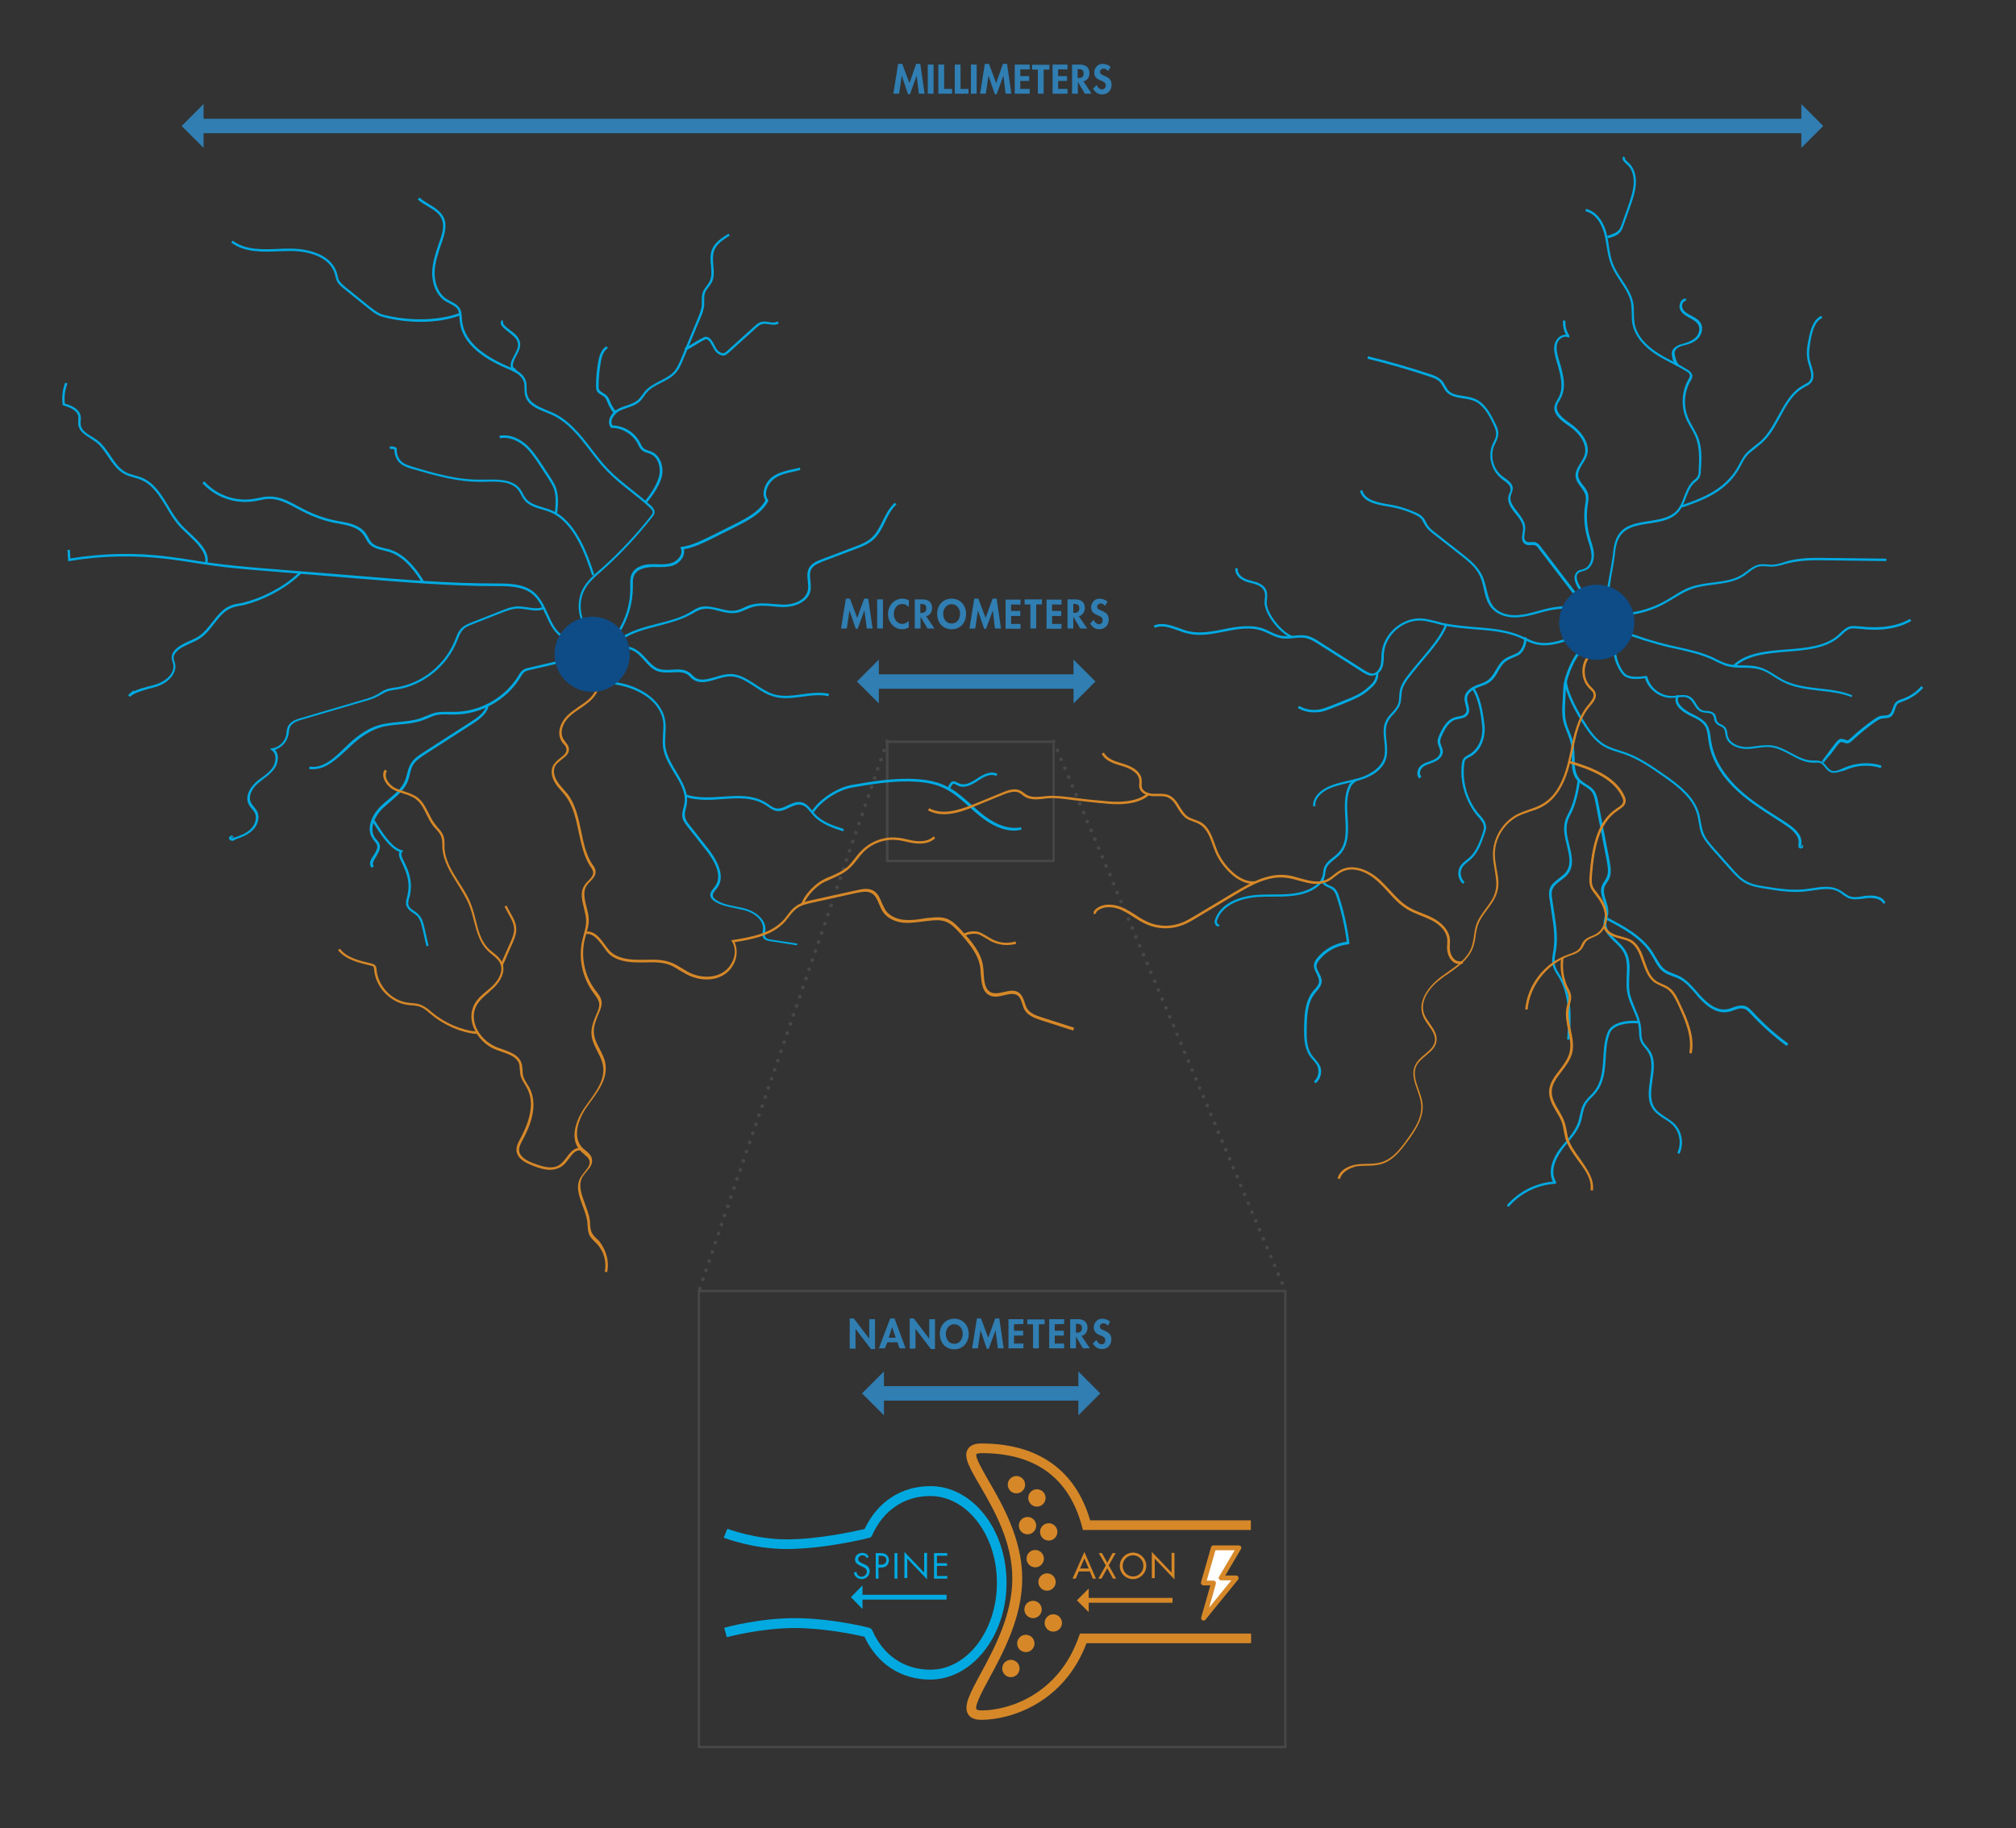<?xml version="1.0" encoding="utf-8"?>
<!-- Generator: Adobe Illustrator 24.2.1, SVG Export Plug-In . SVG Version: 6.00 Build 0)  -->
<svg version="1.1" id="Layer_1" xmlns="http://www.w3.org/2000/svg" xmlns:xlink="http://www.w3.org/1999/xlink" x="0px" y="0px"
	 width="836.8px" height="758.9px" viewBox="0 0 836.8 758.9" style="enable-background:new 0 0 836.8 758.9;" xml:space="preserve"
	>
<rect x="0" y="0" width="836.8" height="758.9" fill="#333333" stroke="none"/>
<style type="text/css">
	.st0{fill:#FFFFFF;}
	.st1{fill:#D68828;}
	.st2{fill:#307EB2;}
	.st3{fill:#02A9E0;}
	.st4{fill:#474748;}
	.st5{fill:#0E4C87;}
</style>
<g>
	<polygon class="st0" points="503.8,642.5 503.8,642.5 514.3,642.5 506.9,655 513.2,655 499.6,671.7 503.8,657.1 499.6,657.1 	"/>
	<path class="st1" d="M499.6,672.7c-0.2,0-0.3,0-0.5-0.1c-0.4-0.2-0.6-0.7-0.5-1.2l3.8-13.3h-2.9c-0.3,0-0.6-0.2-0.8-0.4
		s-0.2-0.6-0.2-0.9l4.2-14.6c0.1-0.4,0.5-0.7,1-0.7h10.5c0.4,0,0.7,0.2,0.9,0.5s0.2,0.7,0,1l-6.5,11h4.5c0.4,0,0.7,0.2,0.9,0.6
		c0.2,0.3,0.1,0.8-0.1,1.1l-13.6,16.7C500.2,672.6,499.9,672.7,499.6,672.7z M500.9,656.1h2.8c0.3,0,0.6,0.2,0.8,0.4
		s0.2,0.6,0.2,0.9l-2.8,9.9l9.2-11.3h-4.2c-0.4,0-0.7-0.2-0.9-0.5s-0.2-0.7,0-1l6.5-11h-8L500.9,656.1z"/>
</g>
<g>
	<path class="st2" d="M358.8,253.4L358.8,253.4L356,261h-0.8l-2.6-7.6h0l-1.1,7.5h-2.4l2-12.4h1.7l3,8l2.9-8h1.7l1.8,12.4h-2.4
		L358.8,253.4z"/>
	<path class="st2" d="M366.5,260.9h-2.4v-12.1h2.4V260.9z"/>
	<path class="st2" d="M377.2,252c-0.7-0.8-1.6-1.3-2.7-1.3c-2.3,0-3.5,2.1-3.5,4.2c0,2,1.3,4.1,3.5,4.1c1,0,2-0.5,2.7-1.3v2.8
		c-0.9,0.4-1.8,0.7-2.7,0.7c-3.4,0-5.9-2.9-5.9-6.3c0-3.4,2.4-6.4,6-6.4c0.9,0,1.9,0.3,2.7,0.7L377.2,252L377.2,252z"/>
	<path class="st2" d="M387.9,260.9H385l-2.9-4.9h0v4.9h-2.4v-12.1h3.2c2.4,0,4,1.1,4,3.6c0,1.5-0.9,3.1-2.5,3.4L387.9,260.9z
		 M382,254.4h0.3c1.3,0,2.2-0.4,2.2-1.9c0-1.5-0.9-1.8-2.2-1.8H382L382,254.4L382,254.4z"/>
	<path class="st2" d="M395,261.2c-3.7,0-6-2.8-6-6.4c0-3.6,2.4-6.3,6-6.3s6,2.8,6,6.3C401,258.4,398.7,261.2,395,261.2z M395,250.8
		c-2.2,0-3.5,2-3.5,3.9c0,1.9,0.9,4.1,3.5,4.1c2.6,0,3.5-2.3,3.5-4.1C398.5,252.8,397.2,250.8,395,250.8z"/>
	<path class="st2" d="M412.1,253.4L412.1,253.4l-2.8,7.6h-0.8l-2.6-7.6h0l-1.1,7.5h-2.4l2-12.4h1.7l3,8l2.9-8h1.7l1.8,12.4H413
		L412.1,253.4z"/>
	<path class="st2" d="M419.7,250.9v2.7h3.8v2.1h-3.8v3.3h3.9v2h-6.2v-12.1h6.2v2.1L419.7,250.9L419.7,250.9z"/>
	<path class="st2" d="M430.1,260.9h-2.4v-10h-2.4v-2.1h7.2v2.1h-2.4L430.1,260.9L430.1,260.9z"/>
	<path class="st2" d="M436.7,250.9v2.7h3.8v2.1h-3.8v3.3h3.9v2h-6.2v-12.1h6.2v2.1L436.7,250.9L436.7,250.9z"/>
	<path class="st2" d="M451.3,260.9h-2.9l-2.9-4.9h0v4.9h-2.4v-12.1h3.2c2.4,0,4,1.1,4,3.6c0,1.5-0.9,3.1-2.5,3.4L451.3,260.9z
		 M445.5,254.4h0.3c1.3,0,2.2-0.4,2.2-1.9c0-1.5-0.9-1.8-2.2-1.8h-0.3L445.5,254.4L445.5,254.4z"/>
	<path class="st2" d="M458.7,251.5c-0.5-0.6-1-1-1.8-1c-0.8,0-1.5,0.6-1.5,1.4c0,2,4.8,1.2,4.8,5.2c0,2.4-1.5,4.1-4,4.1
		c-1.7,0-2.9-1-3.7-2.4l1.5-1.5c0.3,0.9,1.2,1.8,2.2,1.8c1,0,1.5-0.8,1.5-1.7c0-1.2-1.1-1.6-2.1-2c-1.5-0.6-2.7-1.4-2.7-3.3
		c0-2,1.5-3.6,3.5-3.6c1.1,0,2.6,0.5,3.3,1.3L458.7,251.5z"/>
</g>
<g>
	<path class="st3" d="M359.8,646.8c-0.4-0.7-0.9-1.2-1.8-1.2c-0.9,0-1.8,0.7-1.8,1.6c0,0.9,0.9,1.3,1.6,1.7l0.7,0.3
		c1.4,0.6,2.5,1.3,2.5,3c0,1.8-1.5,3.3-3.3,3.3c-1.7,0-3-1.1-3.3-2.7l1.1-0.3c0.1,1.1,1,2,2.1,2c1.1,0,2.2-0.9,2.2-2.1
		c0-1.2-1-1.7-2-2.1l-0.6-0.3c-1.2-0.6-2.3-1.2-2.3-2.7c0-1.6,1.4-2.7,3-2.7c1.2,0,2.2,0.6,2.7,1.6L359.8,646.8z"/>
	<path class="st3" d="M364.7,655.3h-1.2v-10.6h1.7c0.9,0,1.9,0,2.6,0.6c0.8,0.5,1.2,1.5,1.2,2.4c0,0.8-0.4,1.7-1,2.3
		c-0.7,0.6-1.6,0.7-2.5,0.7h-0.9L364.7,655.3L364.7,655.3z M364.7,649.5h0.8c1.3,0,2.4-0.4,2.4-1.9c0-1.7-1.4-1.8-2.8-1.8h-0.4
		V649.5z"/>
	<path class="st3" d="M372.5,655.3h-1.2v-10.6h1.2V655.3z"/>
	<path class="st3" d="M375.4,644.2l8.2,8.6v-8.2h1.2v11l-8.2-8.6v8.1h-1.2V644.2z"/>
	<path class="st3" d="M387.7,644.7h5.5v1.1h-4.3v3.1h4.2v1.1h-4.2v4.2h4.3v1.1h-5.5V644.7z"/>
</g>
<g>
	<g>
		<rect x="83.3" y="49.3" class="st2" width="665.6" height="6"/>
	</g>
	<g>
		<g>
			<polygon class="st2" points="84.5,43.2 84.5,61.4 75.4,52.3 			"/>
		</g>
	</g>
	<g>
		<g>
			<polygon class="st2" points="747.7,43.2 747.7,61.4 756.8,52.3 			"/>
		</g>
	</g>
</g>
<g>
	<g>
		<rect x="363.6" y="279.9" class="st2" width="83.2" height="6"/>
	</g>
	<g>
		<g>
			<polygon class="st2" points="364.8,273.8 364.8,292 355.7,282.9 			"/>
		</g>
	</g>
	<g>
		<g>
			<polygon class="st2" points="445.6,273.8 445.6,292 454.7,282.9 			"/>
		</g>
	</g>
</g>
<g>
	<path class="st4" d="M437.3,357.9h-69.1c-0.3,0-0.5-0.2-0.5-0.5v-49.5c0-0.3,0.2-0.5,0.5-0.5h69.1c0.3,0,0.5,0.2,0.5,0.5v49.5
		C437.8,357.6,437.6,357.9,437.3,357.9z M368.8,356.9h68.1v-48.5h-68.1V356.9z"/>
</g>
<g>
	<path class="st4" d="M533.5,725.7H290.1c-0.3,0-0.5-0.2-0.5-0.5V535.9c0-0.3,0.2-0.5,0.5-0.5h243.4c0.3,0,0.5,0.2,0.5,0.5v189.3
		C534,725.4,533.8,725.7,533.5,725.7z M290.6,724.7H533V536.4H290.6V724.7z"/>
</g>
<g>
	<path class="st4" d="M290.2,535.6c-0.4-0.1-0.6-0.6-0.5-1l0,0c0.1-0.4,0.6-0.6,1-0.5l0,0c0.4,0.1,0.6,0.6,0.5,1l0,0
		c-0.1,0.3-0.4,0.5-0.7,0.5l0,0C290.3,535.6,290.2,535.6,290.2,535.6z M291.5,531.8c-0.4-0.1-0.6-0.6-0.5-1l0,0
		c0.1-0.4,0.6-0.6,1-0.5l0,0c0.4,0.1,0.6,0.6,0.5,1l0,0c-0.1,0.3-0.4,0.5-0.7,0.5l0,0C291.6,531.8,291.5,531.8,291.5,531.8z
		 M292.8,528c-0.4-0.1-0.6-0.6-0.5-1l0,0c0.1-0.4,0.6-0.6,1-0.5l0,0c0.4,0.1,0.6,0.6,0.5,1l0,0c-0.1,0.3-0.4,0.5-0.7,0.5l0,0
		C292.9,528,292.9,528,292.8,528z M294.1,524.2c-0.4-0.1-0.6-0.6-0.5-1l0,0c0.1-0.4,0.6-0.6,1-0.5l0,0c0.4,0.1,0.6,0.6,0.5,1l0,0
		c-0.1,0.3-0.4,0.5-0.7,0.5l0,0C294.2,524.2,294.1,524.2,294.1,524.2z M295.4,520.4c-0.4-0.1-0.6-0.6-0.5-1l0,0
		c0.1-0.4,0.6-0.6,1-0.5l0,0c0.4,0.1,0.6,0.6,0.5,1l0,0c-0.1,0.3-0.4,0.5-0.7,0.5l0,0C295.5,520.5,295.4,520.5,295.4,520.4z
		 M296.7,516.6c-0.4-0.1-0.6-0.6-0.5-1l0,0c0.1-0.4,0.6-0.6,1-0.5l0,0c0.4,0.1,0.6,0.6,0.5,1l0,0c-0.1,0.3-0.4,0.5-0.7,0.5l0,0
		C296.8,516.7,296.7,516.7,296.7,516.6z M298,512.8c-0.4-0.1-0.6-0.6-0.5-1l0,0c0.1-0.4,0.6-0.6,1-0.5l0,0c0.4,0.1,0.6,0.5,0.5,0.9
		l0,0c-0.1,0.3-0.4,0.5-0.7,0.5l0,0C298.1,512.9,298,512.9,298,512.8z M299.2,509.1c-0.4-0.1-0.6-0.6-0.5-1l0,0
		c0.1-0.4,0.6-0.6,1-0.5l0,0c0.4,0.1,0.6,0.6,0.5,1l0,0c-0.1,0.3-0.4,0.5-0.7,0.5l0,0C299.4,509.1,299.3,509.1,299.2,509.1z
		 M300.5,505.3c-0.4-0.1-0.6-0.6-0.5-1l0,0c0.1-0.4,0.6-0.6,1-0.5l0,0c0.4,0.1,0.6,0.6,0.5,1l0,0c-0.1,0.3-0.4,0.5-0.7,0.5l0,0
		C300.7,505.3,300.6,505.3,300.5,505.3z M301.9,501.5c-0.4-0.1-0.6-0.6-0.5-1l0,0c0.1-0.4,0.6-0.6,1-0.5l0,0c0.4,0.1,0.6,0.6,0.5,1
		l0,0c-0.1,0.3-0.4,0.5-0.7,0.5l0,0C302,501.5,301.9,501.5,301.9,501.5z M303.1,497.7c-0.4-0.1-0.6-0.6-0.5-1l0,0
		c0.1-0.4,0.6-0.6,1-0.5l0,0c0.4,0.1,0.6,0.6,0.5,1l0,0c-0.1,0.3-0.4,0.5-0.7,0.5l0,0C303.3,497.8,303.2,497.8,303.1,497.7z
		 M304.4,493.9c-0.4-0.1-0.6-0.6-0.5-1l0,0c0.1-0.4,0.6-0.6,1-0.5l0,0c0.4,0.1,0.6,0.6,0.5,1l0,0c-0.1,0.3-0.4,0.5-0.7,0.5l0,0
		C304.6,494,304.5,494,304.4,493.9z M305.7,490.1c-0.4-0.1-0.6-0.6-0.5-1l0,0c0.1-0.4,0.6-0.6,1-0.5l0,0c0.4,0.1,0.6,0.6,0.5,1l0,0
		c-0.1,0.3-0.4,0.5-0.7,0.5l0,0C305.9,490.2,305.8,490.2,305.7,490.1z M307,486.4c-0.4-0.1-0.6-0.6-0.5-1l0,0c0.1-0.4,0.6-0.6,1-0.5
		l0,0c0.4,0.1,0.6,0.6,0.5,1l0,0c-0.1,0.3-0.4,0.5-0.7,0.5l0,0C307.2,486.4,307.1,486.4,307,486.4z M308.3,482.6
		c-0.4-0.1-0.6-0.6-0.5-1l0,0c0.1-0.4,0.6-0.6,1-0.5l0,0c0.4,0.1,0.6,0.6,0.5,1l0,0c-0.1,0.3-0.4,0.5-0.7,0.5l0,0
		C308.5,482.6,308.4,482.6,308.3,482.6z M309.6,478.8c-0.4-0.1-0.6-0.6-0.5-1l0,0c0.1-0.4,0.6-0.6,1-0.5l0,0c0.4,0.1,0.6,0.6,0.5,1
		l0,0c-0.1,0.3-0.4,0.5-0.7,0.5l0,0C309.8,478.8,309.7,478.8,309.6,478.8z M310.9,475c-0.4-0.1-0.6-0.6-0.5-1l0,0
		c0.1-0.4,0.6-0.6,1-0.5l0,0c0.4,0.1,0.6,0.6,0.5,1l0,0c-0.1,0.3-0.4,0.5-0.7,0.5l0,0C311.1,475.1,311,475,310.9,475z M312.2,471.2
		c-0.4-0.1-0.6-0.6-0.5-1l0,0c0.1-0.4,0.6-0.6,1-0.5l0,0c0.4,0.1,0.6,0.6,0.5,1l0,0c-0.1,0.3-0.4,0.5-0.7,0.5l0,0
		C312.4,471.3,312.3,471.3,312.2,471.2z M313.5,467.5c-0.4-0.1-0.6-0.6-0.5-1l0,0c0.1-0.4,0.6-0.6,1-0.5l0,0c0.4,0.1,0.6,0.6,0.5,1
		l0,0c-0.1,0.3-0.4,0.5-0.7,0.5l0,0C313.7,467.5,313.6,467.5,313.5,467.5z M314.8,463.7c-0.4-0.1-0.6-0.6-0.5-1l0,0
		c0.1-0.4,0.6-0.6,1-0.5l0,0c0.4,0.1,0.6,0.6,0.5,1l0,0c-0.1,0.3-0.4,0.5-0.7,0.5l0,0C315,463.7,314.9,463.7,314.8,463.7z
		 M316.1,459.9c-0.4-0.1-0.6-0.6-0.5-1l0,0c0.1-0.4,0.6-0.6,1-0.5l0,0c0.4,0.1,0.6,0.6,0.5,1l0,0c-0.1,0.3-0.4,0.5-0.7,0.5l0,0
		C316.3,459.9,316.2,459.9,316.1,459.9z M317.4,456.1c-0.4-0.1-0.6-0.6-0.5-1l0,0c0.1-0.4,0.6-0.6,1-0.5l0,0c0.4,0.1,0.6,0.6,0.5,1
		l0,0c-0.1,0.3-0.4,0.5-0.7,0.5l0,0C317.6,456.1,317.5,456.1,317.4,456.1z M318.7,452.3c-0.4-0.1-0.6-0.6-0.5-1l0,0
		c0.1-0.4,0.6-0.6,1-0.5l0,0c0.4,0.1,0.6,0.6,0.5,1l0,0c-0.1,0.3-0.4,0.5-0.7,0.5l0,0C318.9,452.4,318.8,452.3,318.7,452.3z
		 M320,448.5c-0.4-0.1-0.6-0.6-0.5-1l0,0c0.1-0.4,0.6-0.6,1-0.5l0,0c0.4,0.1,0.6,0.6,0.5,1l0,0c-0.1,0.3-0.4,0.5-0.7,0.5l0,0
		C320.2,448.6,320.1,448.6,320,448.5z M321.3,444.8c-0.4-0.1-0.6-0.6-0.5-1l0,0c0.1-0.4,0.6-0.6,1-0.5l0,0c0.4,0.1,0.6,0.6,0.5,1
		l0,0c-0.1,0.3-0.4,0.5-0.7,0.5l0,0C321.5,444.8,321.4,444.8,321.3,444.8z M322.6,441c-0.4-0.1-0.6-0.6-0.5-1l0,0
		c0.1-0.4,0.6-0.6,1-0.5l0,0c0.4,0.1,0.6,0.6,0.5,1l0,0c-0.1,0.3-0.4,0.5-0.7,0.5l0,0C322.8,441,322.7,441,322.6,441z M323.9,437.2
		c-0.4-0.1-0.6-0.6-0.5-1l0,0c0.1-0.4,0.6-0.6,1-0.5l0,0c0.4,0.1,0.6,0.6,0.5,1l0,0c-0.1,0.3-0.4,0.5-0.7,0.5l0,0
		C324.1,437.2,324,437.2,323.9,437.2z M325.2,433.4c-0.4-0.1-0.6-0.6-0.5-1l0,0c0.1-0.4,0.6-0.6,1-0.5l0,0c0.4,0.1,0.6,0.5,0.5,1
		l0,0c-0.1,0.3-0.4,0.5-0.7,0.5l0,0C325.4,433.4,325.3,433.4,325.2,433.4z M326.5,429.6c-0.4-0.1-0.6-0.6-0.5-1l0,0
		c0.1-0.4,0.6-0.6,1-0.5l0,0c0.4,0.1,0.6,0.6,0.5,1l0,0c-0.1,0.3-0.4,0.5-0.7,0.5l0,0C326.7,429.6,326.6,429.6,326.5,429.6z
		 M327.8,425.8c-0.4-0.1-0.6-0.6-0.5-1l0,0c0.1-0.4,0.6-0.6,1-0.5l0,0c0.4,0.1,0.6,0.6,0.5,1l0,0c-0.1,0.3-0.4,0.5-0.7,0.5l0,0
		C328,425.9,327.9,425.9,327.8,425.8z M329.1,422c-0.4-0.1-0.6-0.6-0.5-1l0,0c0.1-0.4,0.6-0.6,1-0.5l0,0c0.4,0.1,0.6,0.6,0.5,1l0,0
		c-0.1,0.3-0.4,0.5-0.7,0.5l0,0C329.3,422.1,329.2,422.1,329.1,422z M330.4,418.3c-0.4-0.1-0.6-0.6-0.5-1l0,0c0.1-0.4,0.6-0.6,1-0.5
		l0,0c0.4,0.1,0.6,0.6,0.5,1l0,0c-0.1,0.3-0.4,0.5-0.7,0.5l0,0C330.5,418.3,330.5,418.3,330.4,418.3z M331.7,414.5
		c-0.4-0.1-0.6-0.6-0.5-1l0,0c0.1-0.4,0.6-0.6,1-0.5l0,0c0.4,0.1,0.6,0.6,0.5,1l0,0c-0.1,0.3-0.4,0.5-0.7,0.5l0,0
		C331.9,414.5,331.8,414.5,331.7,414.5z M333,410.7c-0.4-0.1-0.6-0.6-0.5-1l0,0c0.1-0.4,0.6-0.6,1-0.5l0,0c0.4,0.1,0.6,0.6,0.5,1
		l0,0c-0.1,0.3-0.4,0.5-0.7,0.5l0,0C333.1,410.7,333.1,410.7,333,410.7z M334.3,406.9c-0.4-0.1-0.6-0.6-0.5-1l0,0
		c0.1-0.4,0.6-0.6,1-0.5l0,0c0.4,0.1,0.6,0.6,0.5,1l0,0c-0.1,0.3-0.4,0.5-0.7,0.5l0,0C334.4,407,334.4,406.9,334.3,406.9z
		 M335.6,403.1c-0.4-0.1-0.6-0.6-0.5-1l0,0c0.1-0.4,0.6-0.6,1-0.5l0,0c0.4,0.1,0.6,0.6,0.5,1l0,0c-0.1,0.3-0.4,0.5-0.7,0.5l0,0
		C335.7,403.2,335.7,403.1,335.6,403.1z M336.9,399.3c-0.4-0.1-0.6-0.6-0.5-1l0,0c0.1-0.4,0.6-0.6,1-0.5l0,0c0.4,0.1,0.6,0.6,0.5,1
		l0,0c-0.1,0.3-0.4,0.5-0.7,0.5l0,0C337,399.4,337,399.4,336.9,399.3z M338.2,395.6c-0.4-0.1-0.6-0.6-0.5-1l0,0
		c0.1-0.4,0.6-0.6,1-0.5l0,0c0.4,0.1,0.6,0.6,0.5,1l0,0c-0.1,0.3-0.4,0.5-0.7,0.5l0,0C338.3,395.6,338.2,395.6,338.2,395.6z
		 M339.5,391.8c-0.4-0.1-0.6-0.6-0.5-1l0,0c0.1-0.4,0.6-0.6,1-0.5l0,0c0.4,0.1,0.6,0.6,0.5,1l0,0c-0.1,0.3-0.4,0.5-0.7,0.5l0,0
		C339.6,391.8,339.5,391.8,339.5,391.8z M340.8,388c-0.4-0.1-0.6-0.6-0.5-1l0,0c0.1-0.4,0.6-0.6,1-0.5l0,0c0.4,0.1,0.6,0.6,0.5,1
		l0,0c-0.1,0.3-0.4,0.5-0.7,0.5l0,0C340.9,388,340.9,388,340.8,388z M342.1,384.2c-0.4-0.1-0.6-0.6-0.5-1l0,0c0.1-0.4,0.6-0.6,1-0.5
		l0,0c0.4,0.1,0.6,0.6,0.5,1l0,0c-0.1,0.3-0.4,0.5-0.7,0.5l0,0C342.2,384.2,342.1,384.2,342.1,384.2z M343.4,380.4
		c-0.4-0.1-0.6-0.6-0.5-1l0,0c0.1-0.4,0.6-0.6,1-0.5l0,0c0.4,0.1,0.6,0.6,0.5,1l0,0c-0.1,0.3-0.4,0.5-0.7,0.5l0,0
		C343.5,380.5,343.4,380.5,343.4,380.4z M344.7,376.6c-0.4-0.1-0.6-0.6-0.5-1l0,0c0.1-0.4,0.6-0.6,1-0.5l0,0c0.4,0.1,0.6,0.6,0.5,1
		l0,0c-0.1,0.3-0.4,0.5-0.7,0.5l0,0C344.8,376.7,344.7,376.7,344.7,376.6z M346,372.9c-0.4-0.1-0.6-0.6-0.5-1l0,0
		c0.1-0.4,0.6-0.6,1-0.5l0,0c0.4,0.1,0.6,0.6,0.5,1l0,0c-0.1,0.3-0.4,0.5-0.7,0.5l0,0C346.1,372.9,346,372.9,346,372.9z
		 M347.2,369.1c-0.4-0.1-0.6-0.6-0.5-1l0,0c0.1-0.4,0.6-0.6,1-0.5l0,0c0.4,0.1,0.6,0.6,0.5,1l0,0c-0.1,0.3-0.4,0.5-0.7,0.5l0,0
		C347.4,369.1,347.3,369.1,347.2,369.1z M348.5,365.3c-0.4-0.1-0.6-0.6-0.5-1l0,0c0.1-0.4,0.6-0.6,1-0.5l0,0c0.4,0.1,0.6,0.6,0.5,1
		l0,0c-0.1,0.3-0.4,0.5-0.7,0.5l0,0C348.7,365.3,348.6,365.3,348.5,365.3z M349.9,361.5c-0.4-0.1-0.6-0.6-0.5-1l0,0
		c0.1-0.4,0.6-0.6,1-0.5l0,0c0.4,0.1,0.6,0.6,0.5,1l0,0c-0.1,0.3-0.4,0.5-0.7,0.5l0,0C350,361.5,349.9,361.5,349.9,361.5z
		 M351.1,357.7c-0.4-0.1-0.6-0.6-0.5-1l0,0c0.1-0.4,0.6-0.6,1-0.5l0,0c0.4,0.1,0.6,0.6,0.5,1l0,0c-0.1,0.3-0.4,0.5-0.7,0.5l0,0
		C351.3,357.8,351.2,357.8,351.1,357.7z M352.4,353.9c-0.4-0.1-0.6-0.6-0.5-1l0,0c0.1-0.4,0.6-0.6,1-0.5l0,0c0.4,0.1,0.6,0.6,0.5,1
		l0,0c-0.1,0.3-0.4,0.5-0.7,0.5l0,0C352.6,354,352.5,354,352.4,353.9z M353.7,350.1c-0.4-0.1-0.6-0.6-0.5-1l0,0
		c0.1-0.4,0.6-0.6,1-0.5l0,0c0.4,0.1,0.6,0.6,0.5,1l0,0c-0.1,0.3-0.4,0.5-0.7,0.5l0,0C353.9,350.2,353.8,350.2,353.7,350.1z
		 M355,346.4c-0.4-0.1-0.6-0.6-0.5-1l0,0c0.1-0.4,0.6-0.6,1-0.5l0,0c0.4,0.1,0.6,0.6,0.5,1l0,0c-0.1,0.3-0.4,0.5-0.7,0.5l0,0
		C355.2,346.4,355.1,346.4,355,346.4z M356.3,342.6c-0.4-0.1-0.6-0.6-0.5-1l0,0c0.1-0.4,0.6-0.6,1-0.5l0,0c0.4,0.1,0.6,0.6,0.5,1
		l0,0c-0.1,0.3-0.4,0.5-0.7,0.5l0,0C356.5,342.6,356.4,342.6,356.3,342.6z M357.6,338.8c-0.4-0.1-0.6-0.6-0.5-1l0,0
		c0.1-0.4,0.6-0.6,1-0.5l0,0c0.4,0.1,0.6,0.6,0.5,1l0,0c-0.1,0.3-0.4,0.5-0.7,0.5l0,0C357.8,338.8,357.7,338.8,357.6,338.8z
		 M358.9,335c-0.4-0.1-0.6-0.6-0.5-1l0,0c0.1-0.4,0.6-0.6,1-0.5l0,0c0.4,0.1,0.6,0.6,0.5,1l0,0c-0.1,0.3-0.4,0.5-0.7,0.5l0,0
		C359.1,335.1,359,335,358.9,335z M360.2,331.2c-0.4-0.1-0.6-0.6-0.5-1l0,0c0.1-0.4,0.6-0.6,1-0.5l0,0c0.4,0.1,0.6,0.6,0.5,1l0,0
		c-0.1,0.3-0.4,0.5-0.7,0.5l0,0C360.4,331.3,360.3,331.3,360.2,331.2z M361.5,327.5c-0.4-0.1-0.6-0.6-0.5-1l0,0
		c0.1-0.4,0.6-0.6,1-0.5l0,0c0.4,0.1,0.6,0.6,0.5,1l0,0c-0.1,0.3-0.4,0.5-0.7,0.5l0,0C361.7,327.5,361.6,327.5,361.5,327.5z
		 M362.8,323.7c-0.4-0.1-0.6-0.6-0.5-1l0,0c0.1-0.4,0.6-0.6,1-0.5l0,0c0.4,0.1,0.6,0.6,0.5,1l0,0c-0.1,0.3-0.4,0.5-0.7,0.5l0,0
		C363,323.7,362.9,323.7,362.8,323.7z M364.1,319.9c-0.4-0.1-0.6-0.6-0.5-1l0,0c0.1-0.4,0.6-0.6,1-0.5l0,0c0.4,0.1,0.6,0.6,0.5,1
		l0,0c-0.1,0.3-0.4,0.5-0.7,0.5l0,0C364.3,319.9,364.2,319.9,364.1,319.9z M365.4,316.1c-0.4-0.1-0.6-0.6-0.5-1l0,0
		c0.1-0.4,0.6-0.6,1-0.5l0,0c0.4,0.1,0.6,0.6,0.5,1l0,0c-0.1,0.3-0.4,0.5-0.7,0.5l0,0C365.6,316.1,365.5,316.1,365.4,316.1z
		 M366.7,312.3c-0.4-0.1-0.6-0.6-0.5-1l0,0c0.1-0.4,0.6-0.6,1-0.5l0,0c0.4,0.1,0.6,0.6,0.5,1l0,0c-0.1,0.3-0.4,0.5-0.7,0.5l0,0
		C366.9,312.4,366.8,312.3,366.7,312.3z M368,308.5c-0.4-0.1-0.6-0.6-0.5-1l0,0c0.1-0.4,0.6-0.6,1-0.5l0,0c0.4,0.1,0.6,0.6,0.5,1
		l0,0c-0.1,0.3-0.4,0.5-0.7,0.5l0,0C368.2,308.6,368.1,308.6,368,308.5z"/>
</g>
<g>
	<path class="st4" d="M531.5,532.9c-0.2-0.4,0-0.8,0.4-1l0,0c0.4-0.2,0.8,0,1,0.4l0,0c0.2,0.4,0,0.8-0.4,1l0,0
		c-0.1,0-0.2,0.1-0.3,0.1l0,0C531.8,533.4,531.6,533.2,531.5,532.9z M529.9,529.2c-0.2-0.4,0-0.8,0.4-1l0,0c0.4-0.2,0.8,0,1,0.4l0,0
		c0.2,0.4,0,0.8-0.4,1l0,0c-0.1,0-0.2,0.1-0.3,0.1l0,0C530.3,529.7,530,529.5,529.9,529.2z M528.3,525.6c-0.2-0.4,0-0.8,0.4-1l0,0
		c0.4-0.2,0.8,0,1,0.4l0,0c0.2,0.4,0,0.8-0.4,1l0,0c-0.1,0-0.2,0.1-0.3,0.1l0,0C528.7,526,528.5,525.8,528.3,525.6z M526.8,521.9
		c-0.2-0.4,0-0.8,0.4-1l0,0c0.4-0.2,0.8,0,1,0.4l0,0c0.2,0.4,0,0.8-0.4,1l0,0c-0.1,0-0.2,0.1-0.3,0.1l0,0
		C527.2,522.3,526.9,522.2,526.8,521.9z M525.2,518.2c-0.2-0.4,0-0.8,0.4-1l0,0c0.4-0.2,0.8,0,1,0.4l0,0c0.2,0.4,0,0.8-0.4,1l0,0
		c-0.1,0-0.2,0.1-0.3,0.1l0,0C525.6,518.7,525.3,518.5,525.2,518.2z M523.7,514.5c-0.2-0.4,0-0.8,0.4-1l0,0c0.4-0.2,0.8,0,1,0.4l0,0
		c0.2,0.4,0,0.8-0.4,1l0,0c-0.1,0-0.2,0.1-0.3,0.1l0,0C524.1,515,523.8,514.8,523.7,514.5z M522.1,510.8c-0.2-0.4,0-0.8,0.4-1l0,0
		c0.4-0.2,0.8,0,1,0.4l0,0c0.2,0.4,0,0.8-0.4,1l0,0c-0.1,0-0.2,0.1-0.3,0.1l0,0C522.5,511.3,522.2,511.1,522.1,510.8z M520.6,507.1
		c-0.2-0.4,0-0.8,0.4-1l0,0c0.4-0.2,0.8,0,1,0.4l0,0c0.2,0.4,0,0.8-0.4,1l0,0c-0.1,0-0.2,0.1-0.3,0.1l0,0
		C521,507.6,520.7,507.4,520.6,507.1z M519,503.5c-0.2-0.4,0-0.8,0.4-1l0,0c0.4-0.2,0.8,0,1,0.4l0,0c0.2,0.4,0,0.8-0.4,1l0,0
		c-0.1,0-0.2,0.1-0.3,0.1l0,0C519.4,503.9,519.1,503.7,519,503.5z M517.5,499.8c-0.2-0.4,0-0.8,0.4-1l0,0c0.4-0.2,0.8,0,1,0.4l0,0
		c0.2,0.4,0,0.8-0.4,1l0,0c-0.1,0-0.2,0.1-0.3,0.1l0,0C517.9,500.2,517.6,500,517.5,499.8z M515.9,496.1c-0.2-0.4,0-0.8,0.4-1l0,0
		c0.4-0.2,0.8,0,1,0.4l0,0c0.2,0.4,0,0.8-0.4,1l0,0c-0.1,0-0.2,0.1-0.3,0.1l0,0C516.3,496.5,516,496.4,515.9,496.1z M514.3,492.4
		c-0.2-0.4,0-0.8,0.4-1l0,0c0.4-0.2,0.8,0,1,0.4l0,0c0.2,0.4,0,0.8-0.4,1l0,0c-0.1,0-0.2,0.1-0.3,0.1l0,0
		C514.8,492.9,514.5,492.7,514.3,492.4z M512.8,488.7c-0.2-0.4,0-0.8,0.4-1l0,0c0.4-0.2,0.8,0,1,0.4l0,0c0.2,0.4,0,0.8-0.4,1l0,0
		c-0.1,0-0.2,0-0.3,0l0,0C513.2,489.2,512.9,489,512.8,488.7z M511.2,485c-0.2-0.4,0-0.8,0.4-1l0,0c0.4-0.2,0.8,0,1,0.4l0,0
		c0.2,0.4,0,0.8-0.4,1l0,0c-0.1,0-0.2,0.1-0.3,0.1l0,0C511.6,485.5,511.4,485.3,511.2,485z M509.7,481.3c-0.2-0.4,0-0.8,0.4-1l0,0
		c0.4-0.2,0.8,0,1,0.4l0,0c0.2,0.4,0,0.8-0.4,1l0,0c-0.1,0-0.2,0.1-0.3,0.1l0,0C510.1,481.8,509.8,481.6,509.7,481.3z M508.1,477.6
		c-0.2-0.4,0-0.8,0.4-1l0,0c0.4-0.2,0.8,0,1,0.4l0,0c0.2,0.4,0,0.8-0.4,1l0,0c-0.1,0-0.2,0.1-0.3,0.1l0,0
		C508.5,478.1,508.2,477.9,508.1,477.6z M506.6,474c-0.2-0.4,0-0.8,0.4-1l0,0c0.4-0.2,0.8,0,1,0.4l0,0c0.2,0.4,0,0.8-0.4,1l0,0
		c-0.1,0-0.2,0.1-0.3,0.1l0,0C507,474.4,506.7,474.2,506.6,474z M505,470.3c-0.2-0.4,0-0.8,0.4-1l0,0c0.4-0.2,0.8,0,1,0.4l0,0
		c0.2,0.4,0,0.8-0.4,1l0,0c-0.1,0-0.2,0.1-0.3,0.1l0,0C505.4,470.7,505.1,470.6,505,470.3z M503.5,466.6c-0.2-0.4,0-0.8,0.4-1l0,0
		c0.4-0.2,0.8,0,1,0.4l0,0c0.2,0.4,0,0.8-0.4,1l0,0c-0.1,0-0.2,0.1-0.3,0.1l0,0C503.9,467,503.6,466.9,503.5,466.6z M501.9,462.9
		c-0.2-0.4,0-0.8,0.4-1l0,0c0.4-0.2,0.8,0,1,0.4l0,0c0.2,0.4,0,0.8-0.4,1l0,0c-0.1,0-0.2,0.1-0.3,0.1l0,0
		C502.3,463.4,502,463.2,501.9,462.9z M500.4,459.2c-0.2-0.4,0-0.8,0.4-1l0,0c0.4-0.2,0.8,0,1,0.4l0,0c0.2,0.4,0,0.8-0.4,1l0,0
		c-0.1,0-0.2,0.1-0.3,0.1l0,0C500.8,459.7,500.5,459.5,500.4,459.2z M498.8,455.5c-0.2-0.4,0-0.8,0.4-1l0,0c0.4-0.2,0.8,0,1,0.4l0,0
		c0.2,0.4,0,0.8-0.4,1l0,0c-0.1,0-0.2,0-0.3,0l0,0C499.2,456,498.9,455.8,498.8,455.5z M497.2,451.9c-0.2-0.4,0-0.8,0.4-1l0,0
		c0.4-0.2,0.8,0,1,0.4l0,0c0.2,0.4,0,0.8-0.4,1l0,0c-0.1,0-0.2,0.1-0.3,0.1l0,0C497.6,452.3,497.4,452.1,497.2,451.9z M495.7,448.2
		c-0.2-0.4,0-0.8,0.4-1l0,0c0.4-0.2,0.8,0,1,0.4l0,0c0.2,0.4,0,0.8-0.4,1l0,0c-0.1,0-0.2,0.1-0.3,0.1l0,0
		C496.1,448.6,495.8,448.5,495.7,448.2z M494.1,444.5c-0.2-0.4,0-0.8,0.4-1l0,0c0.4-0.2,0.8,0,1,0.4l0,0c0.2,0.4,0,0.8-0.4,1l0,0
		c-0.1,0-0.2,0.1-0.3,0.1l0,0C494.5,444.9,494.3,444.8,494.1,444.5z M492.6,440.8c-0.2-0.4,0-0.8,0.4-1l0,0c0.4-0.2,0.8,0,1,0.4l0,0
		c0.2,0.4,0,0.8-0.4,1l0,0c-0.1,0-0.2,0.1-0.3,0.1l0,0C493,441.2,492.7,441.1,492.6,440.8z M491,437.1c-0.2-0.4,0-0.8,0.4-1l0,0
		c0.4-0.2,0.8,0,1,0.4l0,0c0.2,0.4,0,0.8-0.4,1l0,0c-0.1,0-0.2,0.1-0.3,0.1l0,0C491.4,437.6,491.2,437.4,491,437.1z M489.5,433.4
		c-0.2-0.4,0-0.8,0.4-1l0,0c0.4-0.2,0.8,0,1,0.4l0,0c0.2,0.4,0,0.8-0.4,1l0,0c-0.1,0-0.2,0.1-0.3,0.1l0,0
		C489.9,433.9,489.6,433.7,489.5,433.4z M487.9,429.7c-0.2-0.4,0-0.8,0.4-1l0,0c0.4-0.2,0.8,0,1,0.4l0,0c0.2,0.4,0,0.8-0.4,1l0,0
		c-0.1,0-0.2,0-0.3,0l0,0C488.3,430.2,488,430,487.9,429.7z M486.4,426c-0.2-0.4,0-0.8,0.4-1l0,0c0.4-0.2,0.8,0,1,0.4l0,0
		c0.2,0.4,0,0.8-0.4,1l0,0c-0.1,0-0.2,0.1-0.3,0.1l0,0C486.8,426.5,486.5,426.3,486.4,426z M484.8,422.4c-0.2-0.4,0-0.8,0.4-1l0,0
		c0.4-0.2,0.8,0,1,0.4l0,0c0.2,0.4,0,0.8-0.4,1l0,0c-0.1,0-0.2,0-0.3,0l0,0C485.2,422.8,484.9,422.6,484.8,422.4z M483.3,418.7
		c-0.2-0.4,0-0.8,0.4-1l0,0c0.4-0.2,0.8,0,1,0.4l0,0c0.2,0.4,0,0.8-0.4,1l0,0c-0.1,0-0.2,0.1-0.3,0.1l0,0
		C483.7,419.1,483.4,419,483.3,418.7z M481.7,415c-0.2-0.4,0-0.8,0.4-1l0,0c0.4-0.2,0.8,0,1,0.4l0,0c0.2,0.4,0,0.8-0.4,1l0,0
		c-0.1,0-0.2,0.1-0.3,0.1l0,0C482.1,415.5,481.8,415.3,481.7,415z M480.1,411.3c-0.2-0.4,0-0.8,0.4-1l0,0c0.4-0.2,0.8,0,1,0.4l0,0
		c0.2,0.4,0,0.8-0.4,1l0,0c-0.1,0-0.2,0.1-0.3,0.1l0,0C480.5,411.8,480.3,411.6,480.1,411.3z M478.6,407.6c-0.2-0.4,0-0.8,0.4-1l0,0
		c0.4-0.2,0.8,0,1,0.4l0,0c0.2,0.4,0,0.8-0.4,1l0,0c-0.1,0-0.2,0.1-0.3,0.1l0,0C479,408.1,478.7,407.9,478.6,407.6z M477,403.9
		c-0.2-0.4,0-0.8,0.4-1l0,0c0.4-0.2,0.8,0,1,0.4l0,0c0.2,0.4,0,0.8-0.4,1l0,0c-0.1,0-0.2,0.1-0.3,0.1l0,0
		C477.4,404.4,477.2,404.2,477,403.9z M475.5,400.2c-0.2-0.4,0-0.8,0.4-1l0,0c0.4-0.2,0.8,0,1,0.4l0,0c0.2,0.4,0,0.8-0.4,1l0,0
		c-0.1,0-0.2,0.1-0.3,0.1l0,0C475.9,400.7,475.6,400.5,475.5,400.2z M473.9,396.6c-0.2-0.4,0-0.8,0.4-1l0,0c0.4-0.2,0.8,0,1,0.4l0,0
		c0.2,0.4,0,0.8-0.4,1l0,0c-0.1,0-0.2,0.1-0.3,0.1l0,0C474.3,397,474.1,396.9,473.9,396.6z M472.4,392.9c-0.2-0.4,0-0.8,0.4-1l0,0
		c0.4-0.2,0.8,0,1,0.4l0,0c0.2,0.4,0,0.8-0.4,1l0,0c-0.1,0-0.2,0.1-0.3,0.1l0,0C472.8,393.3,472.5,393.2,472.4,392.9z M470.8,389.2
		c-0.2-0.4,0-0.8,0.4-1l0,0c0.4-0.2,0.8,0,1,0.4l0,0c0.2,0.4,0,0.8-0.4,1l0,0c-0.1,0-0.2,0.1-0.3,0.1l0,0
		C471.2,389.6,471,389.5,470.8,389.2z M469.3,385.5c-0.2-0.4,0-0.8,0.4-1l0,0c0.4-0.2,0.8,0,1,0.4l0,0c0.2,0.4,0,0.8-0.4,1l0,0
		c-0.1,0-0.2,0.1-0.3,0.1l0,0C469.7,386,469.4,385.8,469.3,385.5z M467.7,381.8c-0.2-0.4,0-0.8,0.4-1l0,0c0.4-0.2,0.8,0,1,0.4l0,0
		c0.2,0.4,0,0.8-0.4,1l0,0c-0.1,0-0.2,0.1-0.3,0.1l0,0C468.1,382.3,467.8,382.1,467.7,381.8z M466.2,378.1c-0.2-0.4,0-0.8,0.4-1l0,0
		c0.4-0.2,0.8,0,1,0.4l0,0c0.2,0.4,0,0.8-0.4,1l0,0c-0.1,0-0.2,0.1-0.3,0.1l0,0C466.6,378.6,466.3,378.4,466.2,378.1z M464.6,374.5
		c-0.2-0.4,0-0.8,0.4-1l0,0c0.4-0.2,0.8,0,1,0.4l0,0c0.2,0.4,0,0.8-0.4,1l0,0c-0.1,0-0.2,0.1-0.3,0.1l0,0
		C465,374.9,464.7,374.7,464.6,374.5z M463,370.8c-0.2-0.4,0-0.8,0.4-1l0,0c0.4-0.2,0.8,0,1,0.4l0,0c0.2,0.4,0,0.8-0.4,1l0,0
		c-0.1,0-0.2,0.1-0.3,0.1l0,0C463.5,371.2,463.2,371,463,370.8z M461.5,367.1c-0.2-0.4,0-0.8,0.4-1l0,0c0.4-0.2,0.8,0,1,0.4l0,0
		c0.2,0.4,0,0.8-0.4,1l0,0c-0.1,0-0.2,0.1-0.3,0.1l0,0C461.9,367.5,461.6,367.4,461.5,367.1z M460,363.4c-0.2-0.4,0-0.8,0.4-1l0,0
		c0.4-0.2,0.8,0,1,0.4l0,0c0.2,0.4,0,0.8-0.4,1l0,0c-0.1,0-0.2,0-0.3,0l0,0C460.4,363.9,460.1,363.7,460,363.4z M458.4,359.7
		c-0.2-0.4,0-0.8,0.4-1l0,0c0.4-0.2,0.8,0,1,0.4l0,0c0.2,0.4,0,0.8-0.4,1l0,0c-0.1,0-0.2,0.1-0.3,0.1l0,0
		C458.8,360.2,458.5,360,458.4,359.7z M456.8,356c-0.2-0.4,0-0.8,0.4-1l0,0c0.4-0.2,0.8,0,1,0.4l0,0c0.2,0.4,0,0.8-0.4,1l0,0
		c-0.1,0-0.2,0.1-0.3,0.1l0,0C457.2,356.5,457,356.3,456.8,356z M455.3,352.3c-0.2-0.4,0-0.8,0.4-1l0,0c0.4-0.2,0.8,0,1,0.4l0,0
		c0.2,0.4,0,0.8-0.4,1l0,0c-0.1,0-0.2,0.1-0.3,0.1l0,0C455.7,352.8,455.4,352.6,455.3,352.3z M453.7,348.6c-0.2-0.4,0-0.8,0.4-1l0,0
		c0.4-0.2,0.8,0,1,0.4l0,0c0.2,0.4,0,0.8-0.4,1l0,0c-0.1,0-0.2,0.1-0.3,0.1l0,0C454.1,349.1,453.9,348.9,453.7,348.6z M452.2,345
		c-0.2-0.4,0-0.8,0.4-1l0,0c0.4-0.2,0.8,0,1,0.4l0,0c0.2,0.4,0,0.8-0.4,1l0,0c-0.1,0-0.2,0.1-0.3,0.1l0,0
		C452.6,345.4,452.3,345.3,452.2,345z M450.6,341.3c-0.2-0.4,0-0.8,0.4-1l0,0c0.4-0.2,0.8,0,1,0.4l0,0c0.2,0.4,0,0.8-0.4,1l0,0
		c-0.1,0-0.2,0.1-0.3,0.1l0,0C451,341.7,450.7,341.6,450.6,341.3z M449.1,337.6c-0.2-0.4,0-0.8,0.4-1l0,0c0.4-0.2,0.8,0,1,0.4l0,0
		c0.2,0.4,0,0.8-0.4,1l0,0c-0.1,0-0.2,0.1-0.3,0.1l0,0C449.5,338.1,449.2,337.9,449.1,337.6z M447.5,333.9c-0.2-0.4,0-0.8,0.4-1l0,0
		c0.4-0.2,0.8,0,1,0.4l0,0c0.2,0.4,0,0.8-0.4,1l0,0c-0.1,0-0.2,0.1-0.3,0.1l0,0C447.9,334.4,447.6,334.2,447.5,333.9z M446,330.2
		c-0.2-0.4,0-0.8,0.4-1l0,0c0.4-0.2,0.8,0,1,0.4l0,0c0.2,0.4,0,0.8-0.4,1l0,0c-0.1,0-0.2,0-0.3,0l0,0
		C446.4,330.7,446.1,330.5,446,330.2z M444.4,326.5c-0.2-0.4,0-0.8,0.4-1l0,0c0.4-0.2,0.8,0,1,0.4l0,0c0.2,0.4,0,0.8-0.4,1l0,0
		c-0.1,0-0.2,0.1-0.3,0.1l0,0C444.8,327,444.5,326.8,444.4,326.5z M442.9,322.9c-0.2-0.4,0-0.8,0.4-1l0,0c0.4-0.2,0.8,0,1,0.4l0,0
		c0.2,0.4,0,0.8-0.4,1l0,0c-0.1,0-0.2,0.1-0.3,0.1l0,0C443.2,323.3,443,323.1,442.9,322.9z M441.3,319.2c-0.2-0.4,0-0.8,0.4-1l0,0
		c0.4-0.2,0.8,0,1,0.4l0,0c0.2,0.4,0,0.8-0.4,1l0,0c-0.1,0-0.2,0.1-0.3,0.1l0,0C441.7,319.6,441.4,319.5,441.3,319.2z M439.7,315.5
		c-0.2-0.4,0-0.8,0.4-1l0,0c0.4-0.2,0.8,0,1,0.4l0,0c0.2,0.4,0,0.8-0.4,1l0,0c-0.1,0-0.2,0.1-0.3,0.1l0,0
		C440.1,315.9,439.9,315.8,439.7,315.5z M438.2,311.8c-0.2-0.4,0-0.8,0.4-1l0,0c0.4-0.2,0.8,0,1,0.4l0,0c0.2,0.4,0,0.8-0.4,1l0,0
		c-0.1,0-0.2,0.1-0.3,0.1l0,0C438.6,312.3,438.3,312.1,438.2,311.8z M436.6,308.1c-0.2-0.4,0-0.8,0.4-1l0,0c0.4-0.2,0.8,0,1,0.4l0,0
		c0.2,0.4,0,0.8-0.4,1l0,0c-0.1,0-0.2,0.1-0.3,0.1l0,0C437,308.6,436.8,308.4,436.6,308.1z"/>
</g>
<g>
	<path class="st3" d="M667.6,247.5l-1-0.1c0.2-1.7,0.8-5.1,1.4-8.3c0.6-3.2,1.2-6.6,1.4-8.2c0.3-3,0.6-6.6,2.7-9.4
		c2.8-3.8,7.7-4.5,12.4-5.2c4.4-0.7,8.9-1.4,11.6-4.5c1.4-1.6,2.2-3.6,2.9-5.6c0.9-2.3,1.8-4.7,3.7-6.5c0.2-0.2,0.4-0.4,0.6-0.5
		c0.5-0.4,1-0.9,1.3-1.4c0.5-0.8,0.5-1.8,0.5-2.6c0.2-4.4,0.5-9.4-1.3-13.8c-0.5-1.3-1.3-2.6-2-3.9c-0.7-1.2-1.4-2.4-1.9-3.6
		c-2.2-5.1-1.9-11.4,0.8-16.2l0.1-0.1c0.3-0.6,0.7-1.3,0.6-1.9c-0.1-0.7-0.8-1.2-1.5-1.6c-1.9-1.2-3.9-2.2-5.8-3.2
		c-2.5-1.3-5-2.6-7.4-4.2c-3.5-2.4-8-6.5-9.1-12.2c-0.3-1.5-0.3-3-0.3-4.4c0-1.4-0.1-2.9-0.3-4.3c-0.6-3.3-2.5-6.1-4.4-9
		c-1.4-2.1-2.8-4.3-3.8-6.7c-1-2.5-1.5-5.2-1.9-7.9c-0.3-1.7-0.6-3.5-1-5.2c-0.5-1.9-2.5-8.1-7.8-9.3l0.2-1c3.9,0.9,7.1,4.6,8.5,10
		c0.5,1.7,0.7,3.5,1,5.3c0.4,2.6,0.8,5.2,1.8,7.7c0.9,2.3,2.3,4.4,3.7,6.5c1.9,2.9,3.9,5.9,4.6,9.4c0.3,1.5,0.3,3,0.3,4.5
		c0,1.4,0.1,2.9,0.3,4.3c1,5.3,5.3,9.2,8.7,11.5c2.3,1.6,4.8,2.9,7.3,4.2c2,1,4,2.1,5.9,3.3c0.9,0.6,1.8,1.3,2,2.3
		c0.2,0.9-0.3,1.8-0.7,2.5l-0.1,0.1c-2.6,4.6-2.9,10.5-0.8,15.3c0.5,1.2,1.2,2.4,1.8,3.5c0.7,1.3,1.5,2.6,2.1,4
		c1.9,4.6,1.6,9.7,1.3,14.2c0,0.9-0.1,2.1-0.7,3.1c-0.4,0.7-1,1.2-1.5,1.6c-0.2,0.2-0.4,0.3-0.6,0.5c-1.7,1.6-2.5,3.8-3.4,6.1
		c-0.8,2.1-1.6,4.2-3.1,5.9c-3,3.4-7.7,4.1-12.2,4.8c-4.7,0.7-9.2,1.4-11.8,4.9c-1.9,2.5-2.2,6.1-2.5,8.9c-0.2,1.7-0.8,5-1.4,8.3
		C668.4,242.5,667.8,245.9,667.6,247.5z"/>
</g>
<g>
	<path class="st3" d="M667.4,98.9l-0.3-1c2-0.6,3.9-1.2,5-2.6c0.5-0.7,0.8-1.6,1.1-2.4l2.6-7.3c1-3,2.1-6.1,2.3-9.3
		c0.1-1.7,0-5.9-3-8.2c-1-0.8-1.5-1.6-1.6-2.2c0-0.4,0.1-0.7,0.4-1l0.7,0.7c-0.1,0.1-0.1,0.2-0.1,0.2c0,0.4,0.5,0.9,1.2,1.5
		c2.3,1.9,3.6,5.2,3.3,9.1c-0.2,3.3-1.3,6.5-2.4,9.6l-2.6,7.3c-0.3,0.9-0.6,1.8-1.2,2.7C671.6,97.8,669.1,98.5,667.4,98.9z"/>
</g>
<g>
	<path class="st3" d="M696.3,151.9c-0.2,0-0.4-0.1-0.7-0.2c-1.1-0.8-1.7-4-1.7-4.9c0-1.5,1.1-2.6,2.2-3.2c0.8-0.5,1.8-0.7,2.7-1
		c0.2-0.1,0.5-0.1,0.7-0.2c2.1-0.6,3.6-1.5,4.6-2.6c1.2-1.4,1.6-3.4,0.9-4.8c-0.7-1.4-2.3-2.3-3.6-3c-1.6-0.9-3.3-1.8-4-3.5
		c-0.5-1-0.3-2.4,0.3-3.4c0.5-0.8,1.2-1.2,2.1-1.2v1c-0.6,0-1,0.4-1.2,0.7c-0.5,0.7-0.5,1.7-0.2,2.4c0.6,1.4,2,2.2,3.6,3
		c1.5,0.8,3.2,1.7,4.1,3.4c0.8,1.8,0.4,4.1-1,5.8c-1.1,1.3-2.8,2.3-5.1,2.9c-0.2,0.1-0.5,0.1-0.8,0.2c-0.9,0.2-1.7,0.4-2.5,0.9
		c-0.8,0.4-1.6,1.3-1.6,2.3c0,1.4,0.9,4,1.3,4.1l0.3,0.9C696.5,151.8,696.4,151.9,696.3,151.9z"/>
</g>
<g>
	<path class="st3" d="M698.1,210.7l-0.3-0.9c9.2-3.1,17.9-6.7,23.1-15.3c0.4-0.6,0.7-1.3,1.1-2c0.7-1.3,1.4-2.6,2.3-3.8
		c1.2-1.4,2.6-2.5,4-3.6c0.8-0.6,1.7-1.3,2.5-2c3.1-2.8,5.2-6.7,7.3-10.5c2.7-4.9,5.4-10,10.4-12.7c0.2-0.1,0.3-0.2,0.5-0.3
		c0.7-0.4,1.4-0.7,1.9-1.2c1.5-1.6,0.8-4,0-6.6c-0.2-0.7-0.5-1.5-0.6-2.2c-0.7-3.1-0.1-6.4,0.5-9.2c0.8-3.9,1.9-7.8,5.2-9.3l0.4,0.9
		c-2.9,1.3-4,4.9-4.7,8.6c-0.5,2.8-1.1,5.9-0.5,8.8c0.2,0.7,0.4,1.4,0.6,2.1c0.8,2.6,1.7,5.5-0.2,7.5c-0.6,0.7-1.4,1.1-2.2,1.5
		c-0.2,0.1-0.3,0.2-0.5,0.3c-4.7,2.5-7.3,7.3-10,12.3c-2.1,3.8-4.2,7.8-7.5,10.7c-0.8,0.7-1.7,1.4-2.5,2.1c-1.4,1.1-2.8,2.1-3.9,3.4
		c-0.9,1.1-1.5,2.3-2.2,3.6c-0.4,0.7-0.7,1.4-1.1,2C716.4,203.9,707.5,207.5,698.1,210.7z"/>
</g>
<g>
	<path class="st3" d="M674.9,255.5l-0.1-1c5.8-0.5,11.5-2.3,16.6-5.2c1.1-0.6,2.2-1.3,3.2-1.9c2.2-1.4,4.5-2.8,7-3.7
		c3-1.1,6.3-1.5,9.5-1.9c4.5-0.6,8.7-1.1,12.2-3.4c0.6-0.4,1.2-0.9,1.8-1.3c1.4-1.1,2.9-2.2,4.7-2.7c1.3-0.3,2.6-0.2,3.8-0.1
		c0.7,0.1,1.5,0.1,2.2,0.1c1.6-0.1,3.1-0.5,4.6-1c0.5-0.2,1.1-0.3,1.6-0.5c5.3-1.4,10.8-1.4,16.2-1.3l24.8,0.3l0,1l-24.8-0.3
		c-5.3-0.1-10.8-0.1-15.9,1.2c-0.5,0.1-1,0.3-1.6,0.4c-1.6,0.5-3.2,0.9-4.9,1c-0.8,0-1.6,0-2.3-0.1c-1.2-0.1-2.4-0.2-3.5,0.1
		c-1.6,0.4-2.9,1.4-4.3,2.5c-0.6,0.5-1.2,0.9-1.9,1.4c-3.8,2.5-8.3,3-12.7,3.6c-3.1,0.4-6.3,0.8-9.2,1.9c-2.4,0.9-4.7,2.3-6.9,3.6
		c-1,0.6-2.1,1.3-3.2,1.9C686.7,253.1,680.8,254.9,674.9,255.5z"/>
</g>
<g>
	<path class="st3" d="M656,245.5c-1.3-1.6-2.7-4.2-2.4-6.3c0.2-0.9,0.6-1.7,1.4-2.2c0.5-0.4,1.1-0.5,1.7-0.6
		c0.3-0.1,0.6-0.2,0.9-0.3c2.2-0.9,3.1-3.5,3-5.6c-0.1-1.8-0.6-3.6-1.2-5.4c-0.2-0.6-0.4-1.2-0.5-1.7c-1.3-4.4-1.6-9-1-13.5l0.1-0.6
		c0.2-1.2,0.4-2.5,0.1-3.7c-0.3-1.2-1.1-2.3-1.9-3.4c-1-1.3-2-2.6-2.2-4.3c-0.2-2.1,0.9-3.9,2-5.7c0.7-1,1.3-2.1,1.7-3.2
		c1.5-4.7-2.5-9.6-6.9-12.5c-2.2-1.5-6.4-4.4-5.5-8.1c0.2-0.9,0.7-1.6,1.1-2.4c0.2-0.3,0.3-0.6,0.5-0.9c2.3-4.2,0.9-9.3-0.5-14.2
		c-0.2-0.8-0.5-1.6-0.7-2.4c-0.5-2-1-4.4-0.1-6.5c0.5-1.2,1.5-2.3,2.8-2.8c0.5-0.2,1.1-0.3,1.6-0.3c-1-1.8-1.4-3.9-1.2-5.9l1,0.1
		c-0.2,2.2,0.4,4.4,1.6,6.2c0.1,0.2,0.1,0.4,0,0.6s-0.4,0.2-0.6,0.1c-0.8-0.4-1.6-0.2-2.1,0c-1,0.4-1.8,1.2-2.2,2.2
		c-0.7,1.8-0.3,4,0.2,5.8c0.2,0.8,0.4,1.6,0.7,2.4c1.5,5.1,2.9,10.4,0.4,15c-0.2,0.3-0.3,0.6-0.5,0.9c-0.4,0.7-0.8,1.3-1,2.1
		c-0.6,2.7,2.1,5,5.1,7.1c4.6,3.1,9,8.4,7.3,13.6c-0.4,1.2-1.1,2.4-1.8,3.4c-1,1.7-2,3.3-1.8,5.1c0.2,1.4,1,2.6,2,3.8
		c0.9,1.1,1.8,2.3,2.1,3.7c0.3,1.4,0.1,2.8-0.1,4.1l-0.1,0.6c-0.6,4.3-0.3,8.9,0.9,13.1c0.2,0.6,0.3,1.1,0.5,1.7
		c0.6,1.8,1.2,3.7,1.2,5.6c0.1,2.6-1,5.6-3.7,6.6c-0.3,0.1-0.7,0.2-1,0.3c-0.5,0.1-1,0.3-1.4,0.5c-0.6,0.4-0.9,0.9-1,1.5
		c-0.2,1.6,0.9,3.9,2.2,5.5L656,245.5z"/>
</g>
<g>
	<path class="st3" d="M653.4,247l-14.7-19.2c-0.4-0.6-0.9-1.2-1.5-1.4c-0.5-0.2-1.1-0.2-1.7-0.1c-0.8,0-1.6,0.1-2.4-0.4
		c-1.7-1-1.4-3-1.1-4.7c0.1-0.6,0.2-1.2,0.2-1.8c0-2.2-1.5-4.2-3.1-6.1c-1.8-2.3-3.7-4.7-2.9-7.6c0.1-0.3,0.2-0.7,0.4-1
		c0.2-0.5,0.4-0.9,0.4-1.4c0.2-1.6-1.5-2.9-3-4c-0.3-0.2-0.6-0.4-0.9-0.7c-4-3.2-5.6-9.1-3.7-13.9c0.2-0.4,0.4-0.9,0.6-1.3
		c0.5-1,1-2,1-3.1c0.1-1.6-0.7-3.1-1.3-4.5c-2-4.1-4.2-7.9-7.9-9.4c-1.3-0.5-2.9-0.8-4.4-1c-2.5-0.4-5.2-0.8-7-2.7
		c-0.6-0.6-1-1.4-1.4-2.1c-0.4-0.7-0.8-1.3-1.2-1.9c-1.1-1.2-2.7-1.8-4.5-2.4c-8.4-2.8-17.1-5.3-25.7-7.4l0.2-1
		c8.7,2.1,17.3,4.6,25.8,7.4c1.9,0.6,3.6,1.3,4.9,2.7c0.6,0.6,1,1.4,1.4,2.1c0.4,0.7,0.8,1.3,1.2,1.9c1.5,1.7,3.9,2,6.4,2.4
		c1.5,0.2,3.1,0.5,4.6,1.1c4,1.6,6.3,5.6,8.4,9.9c0.7,1.4,1.6,3.1,1.4,5c-0.1,1.2-0.6,2.3-1.1,3.4c-0.2,0.4-0.4,0.8-0.6,1.2
		c-1.8,4.4-0.3,9.8,3.4,12.7c0.3,0.2,0.6,0.4,0.9,0.6c1.7,1.3,3.7,2.7,3.4,4.9c-0.1,0.6-0.3,1.1-0.5,1.6c-0.1,0.3-0.2,0.6-0.3,0.9
		c-0.7,2.4,1,4.5,2.7,6.7c1.6,2.1,3.3,4.2,3.3,6.8c0,0.6-0.1,1.3-0.2,1.9c-0.3,1.9-0.4,3.1,0.7,3.7c0.5,0.3,1.2,0.3,1.9,0.2
		c0.7,0,1.4-0.1,2.1,0.2c0.9,0.4,1.5,1.1,2,1.8l14.7,19.2L653.4,247z"/>
</g>
<g>
	<path class="st3" d="M628.8,256.3c-4.1,0-7.5-1.4-9.7-3.9c-1.9-2.2-2.6-5.1-3.2-7.9c-0.4-1.8-0.8-3.6-1.6-5.3
		c-1.7-3.8-5.2-6.5-8.3-8.9l-11.2-8.8c-1-0.8-2.1-1.7-2.9-2.8c-0.3-0.5-0.6-1-0.9-1.5c-0.4-0.7-0.7-1.4-1.2-2
		c-0.7-0.7-1.7-1.2-2.5-1.6c-3.4-1.6-7.1-2.7-10.8-3.3l-0.1,0c-4.8-0.8-10.8-1.8-11.9-6.6l1-0.2c1,4.2,6.6,5.1,11.1,5.9l0.1,0
		c3.8,0.6,7.5,1.8,11.1,3.4c1,0.4,2,1,2.8,1.9c0.6,0.6,1,1.4,1.4,2.2c0.3,0.5,0.5,1,0.8,1.4c0.7,1,1.7,1.8,2.7,2.6l11.2,8.8
		c3.2,2.5,6.7,5.3,8.6,9.3c0.8,1.7,1.2,3.6,1.7,5.5c0.7,2.8,1.3,5.4,3,7.4c2.2,2.6,6,3.8,10.4,3.4c2.6-0.2,5.2-0.9,7.7-1.6
		c1.2-0.3,2.5-0.7,3.8-1c4.6-1.1,9.3-1.4,14-1l-0.1,1c-4.6-0.4-9.2-0.1-13.7,0.9c-1.2,0.3-2.5,0.6-3.7,1c-2.5,0.7-5.2,1.4-7.9,1.6
		C629.8,256.3,629.3,256.3,628.8,256.3z"/>
</g>
<g>
	<path class="st3" d="M768.6,289.4c-4.2-1.7-8.8-2.2-13.3-2.7c-5.2-0.6-10.5-1.2-15.2-3.6c-1.2-0.6-2.5-1.4-3.6-2.1
		c-2-1.3-3.9-2.5-6.1-3.1c-2.1-0.6-4.5-0.7-6.7-0.7c-2.3,0-4.6-0.1-6.9-0.7c-1.6-0.5-3-1.2-4.5-1.9c-0.5-0.3-1.1-0.5-1.6-0.8
		c-4.5-2.1-9.4-3.2-14.2-4.3c-1.1-0.2-2.2-0.5-3.3-0.7c-7.2-1.7-14.4-4-21.4-6.7l0.4-0.9c6.9,2.7,14,5,21.2,6.7
		c1.1,0.2,2.2,0.5,3.2,0.7c4.8,1.1,9.8,2.2,14.4,4.3c0.5,0.3,1.1,0.5,1.6,0.8c1.4,0.7,2.8,1.4,4.3,1.8c2.1,0.6,4.4,0.7,6.6,0.7
		c2.3,0,4.7,0.1,7,0.8c2.3,0.7,4.4,2,6.3,3.2c1.2,0.7,2.3,1.5,3.5,2.1c4.6,2.3,9.8,2.9,14.9,3.5c4.6,0.5,9.3,1,13.6,2.8L768.6,289.4
		z"/>
</g>
<g>
	<path class="st3" d="M720.2,276.7l-0.7-0.7c5.5-5.1,14-5.8,22.1-6.4c7.9-0.6,16.1-1.3,21.4-6c0.3-0.3,0.6-0.6,0.9-0.9
		c1.1-1,2.2-2.1,3.7-2.6c1.3-0.4,2.7-0.2,4-0.1l0.2,0c8.5,1,15.6,0,21-3.1l0.5,0.9c-5.6,3.2-12.8,4.3-21.6,3.2l-0.2,0
		c-1.2-0.1-2.5-0.3-3.6,0c-1.2,0.4-2.2,1.3-3.2,2.3c-0.3,0.3-0.6,0.6-1,0.9c-5.6,5-13.9,5.7-22,6.3
		C733.8,271.2,725.5,271.8,720.2,276.7z"/>
</g>
<g>
	<path class="st3" d="M569.4,280.5c-1.4,0-2.7-0.8-3.7-1.4l-18.4-11.7c-1.6-1-3.3-2.1-5.2-2.5c-1.7-0.4-3.5-0.2-5.3,0
		c-1.7,0.2-3.5,0.3-5.2,0c-1.7-0.3-3.3-1.1-4.8-1.8c-0.9-0.4-1.9-0.9-2.8-1.2c-5-1.8-10.3-0.8-15.9,0.3c-5,1-10.1,2-15,0.8
		c-1.4-0.3-2.8-0.8-4.1-1.3c-3.4-1.2-6.6-2.4-9.7-1.1l-0.4-0.9c3.4-1.5,7-0.2,10.4,1c1.3,0.5,2.7,1,4,1.3c4.7,1.1,9.7,0.2,14.6-0.8
		c5.5-1.1,11.1-2.1,16.4-0.3c1,0.4,2,0.8,2.9,1.3c1.5,0.7,3,1.4,4.6,1.7c1.6,0.3,3.2,0.1,5,0c1.9-0.2,3.8-0.4,5.7,0
		c2.1,0.5,3.9,1.6,5.5,2.7l18.4,11.7c1.2,0.7,2.2,1.3,3.3,1.3c1.7-0.1,2.8-1.8,3.3-3.3c0.3-1.1,0.3-2.3,0.4-3.5c0-0.6,0-1.3,0.1-1.9
		c0.8-7.9,8.4-14.5,16.3-14.2c2.2,0.1,4.4,0.7,6.5,1.2c0.7,0.2,1.5,0.4,2.2,0.6c4.4,1,9.1,1.4,13.6,1.8c6.5,0.5,13.3,1,19.4,3.7
		c0.6,0.3,1.2,0.5,1.8,0.8c1.3,0.6,2.6,1.2,3.9,1.6c5,1.4,10.5-0.4,15.2-2.2l0.4,0.9c-4.9,1.9-10.5,3.7-15.9,2.2
		c-1.4-0.4-2.8-1-4.1-1.7c-0.6-0.3-1.2-0.5-1.7-0.8c-6-2.6-12.7-3.1-19.1-3.6c-4.5-0.4-9.2-0.7-13.7-1.8c-0.8-0.2-1.5-0.4-2.2-0.6
		c-2-0.5-4.2-1.1-6.3-1.2c-7.5-0.3-14.5,5.9-15.3,13.2c-0.1,0.6-0.1,1.2-0.1,1.9c0,1.2-0.1,2.5-0.4,3.7c-0.5,1.9-2,3.9-4.2,4
		C569.5,280.5,569.5,280.5,569.4,280.5z"/>
</g>
<g>
	<path class="st3" d="M536.1,264.8c-4.5-1.5-11.4-9.8-11.2-14.9c0-0.4,0-0.8,0.1-1.2c0.1-1.1,0.2-2.2-0.2-3.2
		c-0.6-1.7-2.4-2.6-3.8-3c-0.6-0.2-1.2-0.4-1.8-0.5c-1.2-0.3-2.4-0.6-3.5-1.3c-1.7-0.9-3.3-2.8-2.9-4.9l1,0.2
		c-0.3,1.6,1,3.1,2.4,3.9c1,0.6,2.1,0.9,3.3,1.2c0.6,0.2,1.2,0.3,1.8,0.5c1.6,0.5,3.7,1.6,4.4,3.6c0.4,1.2,0.3,2.4,0.2,3.6
		c0,0.4-0.1,0.8-0.1,1.2c-0.2,4.6,6.4,12.5,10.5,13.9L536.1,264.8z"/>
</g>
<g>
	<path class="st3" d="M545.5,295.7c-2.4,0-4.8-0.6-6.8-1.8l0.5-0.9c2.5,1.5,5.6,2,8.5,1.5c1.7-0.3,3.3-1,4.9-1.6l5.5-2.2
		c3.1-1.2,6.3-2.5,8.8-4.6c2.7-2.2,4.4-3.8,4.2-6.8l1,0c0.2,3.7-2,5.5-4.6,7.7c-2.7,2.2-6,3.5-9.1,4.8l-5.5,2.2
		c-1.6,0.6-3.3,1.3-5.1,1.6C547.1,295.6,546.3,295.7,545.5,295.7z"/>
</g>
<g>
	<path class="st3" d="M545.1,334.8c-0.4-3.5,2.5-6.3,5.4-7.8c2.8-1.5,6-2.2,9-2.9c1.6-0.4,3.2-0.7,4.8-1.2c2.6-0.8,8.7-3.2,10.2-8.5
		c0.6-2.2,0.3-4.5,0.1-6.9c-0.3-2.9-0.7-6,0.8-8.6c0.6-1.2,1.5-2.1,2.4-3.1c1-1.1,2-2.2,2.5-3.5c0.4-1,0.4-2,0.5-3.2
		c0-0.7,0.1-1.5,0.2-2.3c0.6-3.1,2.6-5.5,4.5-7.9c0.2-0.3,0.5-0.6,0.8-1c1-1.2,2.1-2.6,3.3-4c3.8-4.5,8.6-10.1,10.2-14.7l0.9,0.3
		c-1.7,4.8-6.5,10.4-10.4,15c-1.2,1.4-2.3,2.8-3.3,4c-0.2,0.3-0.5,0.6-0.8,1c-1.8,2.3-3.8,4.7-4.3,7.5c-0.1,0.7-0.2,1.4-0.2,2.1
		c-0.1,1.1-0.2,2.3-0.6,3.5c-0.6,1.5-1.7,2.7-2.7,3.9c-0.9,0.9-1.7,1.8-2.2,2.9c-1.3,2.4-1,5.1-0.7,8.1c0.3,2.4,0.5,4.9-0.1,7.2
		c-1.5,5.6-7.5,8.1-10.9,9.1c-1.6,0.5-3.3,0.9-4.9,1.2c-3,0.7-6,1.4-8.8,2.8c-2.4,1.3-5.2,3.8-4.8,6.8L545.1,334.8z"/>
</g>
<g>
	<path class="st3" d="M589.2,323.2c-0.6-0.5-0.9-1.3-0.9-2.2c0-1.2,0.6-2.5,1.5-3.2c1-0.9,2.3-1.3,3.5-1.7c0.5-0.2,1-0.4,1.5-0.6
		c1.4-0.6,3-1.8,3-3.4c0-0.6-0.2-1.3-0.5-2c-0.3-0.7-0.6-1.5-0.6-2.3c0-1,0.4-1.8,0.7-2.6c1.4-3.1,3.1-6.4,6.4-7.4
		c0.5-0.2,1-0.3,1.6-0.4c1.2-0.2,2.3-0.4,2.9-1.3c0.7-0.9,0.4-2.1,0-3.5c-0.2-1-0.5-1.9-0.4-2.9c0.2-2.9,3.2-4.5,4.4-5
		c0.6-0.3,1.2-0.5,1.8-0.7c1.4-0.5,2.8-1,3.9-2c1.2-1,2-2.4,2.9-3.9c0.9-1.5,1.8-3.1,3.2-4.2c1.1-0.9,2.4-1.4,3.6-1.9
		c0.7-0.3,1.5-0.6,2.2-1c1.6-0.9,3.1-4.4,2.6-6.3l1-0.2c0.6,2.4-1.1,6.3-3.1,7.4c-0.7,0.4-1.5,0.7-2.2,1c-1.2,0.5-2.4,1-3.4,1.8
		c-1.2,1-2.1,2.4-2.9,3.9s-1.7,3-3.1,4.2c-1.2,1-2.7,1.6-4.2,2.1c-0.6,0.2-1.2,0.5-1.8,0.7c-1.1,0.5-3.7,1.9-3.8,4.2
		c-0.1,0.8,0.2,1.7,0.4,2.6c0.4,1.5,0.8,3-0.2,4.3c-0.8,1.2-2.2,1.4-3.5,1.7c-0.5,0.1-1,0.2-1.5,0.3c-2.9,0.9-4.5,4-5.8,6.9
		c-0.3,0.7-0.6,1.4-0.6,2.2c0,0.6,0.3,1.3,0.5,1.9c0.3,0.7,0.6,1.5,0.6,2.3c0,1.7-1.3,3.3-3.6,4.3c-0.5,0.2-1,0.4-1.5,0.6
		c-1.2,0.4-2.3,0.8-3.2,1.5c-0.7,0.6-1.2,1.6-1.2,2.5c0,0.4,0.1,1,0.6,1.4L589.2,323.2z"/>
</g>
<g>
	<path class="st3" d="M607.2,366.9c-2-1.8-2.5-5-1.1-7.3c0.7-1.1,1.7-1.9,2.7-2.7c0.4-0.3,0.9-0.7,1.3-1.1c2.7-2.5,4-6.3,5.2-9.6
		c0.3-1,0.7-2.1,0.6-3.2c-0.2-1.4-1.2-2.6-2.2-3.8l-0.4-0.4c-5-6-7.5-14.2-6.5-21.9c0.1-0.6,0.2-1.3,0.6-1.9c0.5-0.8,1.3-1.2,2-1.6
		c0.2-0.1,0.3-0.1,0.4-0.2c4.3-2.4,5.9-7.8,5.4-12c-0.5-4.7-1.5-11.3-4.2-15.2l0.8-0.6c2.8,4,3.8,10.5,4.4,15.7
		c0.5,4.6-1.2,10.4-5.9,13c-0.2,0.1-0.3,0.2-0.5,0.2c-0.7,0.4-1.3,0.7-1.6,1.2c-0.3,0.4-0.3,1-0.4,1.5c-1,7.5,1.3,15.4,6.2,21.1
		l0.4,0.4c1.1,1.3,2.2,2.6,2.4,4.3c0.2,1.3-0.3,2.6-0.7,3.7c-1.2,3.4-2.5,7.3-5.4,10c-0.4,0.4-0.9,0.8-1.3,1.1
		c-1,0.8-1.8,1.5-2.4,2.4c-1.2,1.9-0.8,4.6,0.9,6.1L607.2,366.9z"/>
</g>
<g>
	<path class="st3" d="M761.3,320.8c-0.7,0-1.3-0.1-1.9-0.5c-0.8-0.4-1.3-1.1-1.9-1.8c-0.5-0.6-1-1.3-1.6-1.6
		c-0.7-0.4-1.6-0.4-2.5-0.3c-0.3,0-0.5,0-0.8,0c-3.4,0-6.5-1.7-9.4-3.3c-2.5-1.3-5.1-2.7-7.9-3.1c-2-0.3-3.9,0-6,0.3
		c-1.4,0.2-2.9,0.4-4.3,0.4c0,0,0,0,0,0c-3.6,0-7.9-1.7-8.7-5.4c-0.1-0.4-0.1-0.8-0.2-1.1c-0.1-0.8-0.2-1.5-0.6-2
		c-0.3-0.4-0.9-0.7-1.5-1c-0.7-0.3-1.4-0.7-1.9-1.4c-0.4-0.5-0.5-1.1-0.6-1.7c-0.1-0.5-0.2-1-0.5-1.4c-0.5-0.8-1.5-0.9-2.7-1
		c-0.8-0.1-1.7-0.2-2.4-0.5c-1.3-0.6-2.1-1.8-2.8-3c-0.6-0.9-1.1-1.8-2-2.4c-1.4-1-3.2-0.7-5-0.5c-0.7,0.1-1.3,0.1-2,0.2
		c-5,0.2-9.9-3.4-11.3-8.2c-2.5,0.4-5.5,0.7-8-0.5c-1.8-0.9-3.8-4.6-4.6-7.6c-0.4-1.5-0.7-3.6,0.1-4.7l0.8,0.6
		c-0.4,0.6-0.4,2.1,0.1,3.9c0.8,3.1,2.7,6.4,4.1,7c2.5,1.1,5.5,0.7,7.9,0.4c0.3,0,0.5,0.1,0.6,0.4c1.1,4.6,5.7,8,10.4,7.9
		c0.6,0,1.3-0.1,1.9-0.2c2-0.2,4-0.5,5.7,0.7c1,0.7,1.6,1.7,2.2,2.7c0.7,1.1,1.3,2.1,2.3,2.6c0.6,0.3,1.4,0.4,2.1,0.4
		c1.3,0.1,2.6,0.3,3.4,1.4c0.4,0.5,0.5,1.1,0.6,1.7c0.1,0.5,0.2,1,0.5,1.4c0.3,0.5,0.9,0.8,1.5,1.1c0.7,0.3,1.3,0.7,1.8,1.3
		c0.6,0.8,0.7,1.7,0.8,2.5c0,0.4,0.1,0.7,0.2,1c0.7,3,4.4,4.6,7.7,4.6c0,0,0,0,0,0c1.4,0,2.8-0.2,4.2-0.4c2-0.3,4.2-0.5,6.2-0.3
		c3,0.4,5.6,1.8,8.2,3.2c3,1.6,5.8,3.1,8.9,3.1c0.2,0,0.5,0,0.8,0c1,0,2.1,0,3,0.5c0.8,0.4,1.4,1.2,2,1.9c0.5,0.6,1,1.2,1.6,1.6
		c1.5,0.9,3.4,0,5.2-0.8l0.5-0.2c4.8-2.1,10.5-2.5,15.5-0.9l-0.3,1c-4.8-1.5-10.2-1.2-14.8,0.9l-0.5,0.2
		C764.2,320.1,762.7,320.8,761.3,320.8z"/>
</g>
<g>
	<path class="st3" d="M757,316.6l-0.8-0.6c0.8-1.1,1.9-2.5,2.9-3.9s2.1-2.8,2.9-3.8c0.6-0.8,1.3-1.6,2.3-1.6c0.5,0,1,0.2,1.5,0.3
		c0.4,0.1,0.7,0.3,1,0.3c0.5,0,0.8-0.4,1.3-0.8c3.1-2.9,6.4-5.6,9.9-8c0.8-0.5,1.6-1.1,2.5-1.3c0.5-0.1,1.1-0.2,1.6-0.2
		c0.8,0,1.5-0.1,2-0.4c0.8-0.5,1.1-1.5,1.5-2.5c0.4-1.1,0.7-2.2,1.7-2.9c0.6-0.5,1.2-0.7,1.9-0.9l0.2-0.1c3.1-1,6-2.9,8.1-5.4
		l0.8,0.7c-2.3,2.6-5.3,4.6-8.6,5.7l-0.2,0.1c-0.6,0.2-1.1,0.4-1.6,0.7c-0.7,0.5-1,1.5-1.3,2.5c-0.4,1.2-0.8,2.4-1.9,3.1
		c-0.8,0.5-1.7,0.5-2.5,0.6c-0.5,0-1,0-1.4,0.2c-0.8,0.2-1.4,0.6-2.2,1.1c-3.4,2.4-6.7,5.1-9.8,8c-0.5,0.4-1.1,1-1.9,1.1
		c-0.6,0-1.1-0.1-1.5-0.3c-0.4-0.1-0.7-0.3-1-0.3c-0.6,0-1.1,0.7-1.6,1.2c-0.8,1.1-1.9,2.5-2.9,3.9
		C758.9,314.1,757.8,315.5,757,316.6z"/>
</g>
<g>
	<path class="st3" d="M747.3,352.2c-0.2,0-0.4-0.1-0.5-0.2c-0.5-0.5-0.3-1.1-0.3-1.6c0.5-2.6-1.2-5.1-5.3-7.8
		c-1.4-1-2.9-1.9-4.3-2.8c-5.3-3.4-10.8-6.9-15.5-11.2c-4.9-4.4-10.9-11.6-12.2-20.8c-0.1-0.4-0.1-0.9-0.2-1.3
		c-0.2-1.8-0.4-3.6-1.3-5.1c-1.2-1.9-3.2-2.9-5.3-3.9c-0.8-0.4-1.7-0.8-2.5-1.3c-1.5-0.9-4-2.7-4.4-5c-0.2-1,0-1.9,0.7-2.8l0.8,0.6
		c-0.5,0.6-0.6,1.3-0.5,2c0.3,1.4,1.7,2.9,4,4.3c0.8,0.5,1.6,0.9,2.4,1.3c2.1,1.1,4.4,2.2,5.7,4.3c1,1.7,1.3,3.6,1.5,5.5
		c0,0.4,0.1,0.9,0.2,1.3c1.3,8.9,7.2,15.9,11.9,20.2c4.7,4.3,10.1,7.8,15.4,11.1c1.5,0.9,2.9,1.9,4.3,2.8c4.5,2.9,6.3,5.8,5.8,8.8
		c0,0.3-0.1,0.6,0,0.7c-0.1-0.1-0.2-0.1-0.2-0.1c0,0,0,0.1,0,0.2c0,0.1,0.1,0.2,0.2,0.2l0.4-0.9c0.3,0.1,0.4,0.3,0.4,0.6
		c0,0.4-0.3,0.7-0.6,0.8C747.6,352.2,747.5,352.2,747.3,352.2z"/>
</g>
<g>
	<path class="st3" d="M505.5,384.6c-0.1,0-0.2,0-0.3-0.1c-0.7-0.3-1.2-1.5-1-2.3c2.1-7.5,11.1-10.5,18.8-10.8
		c1.6-0.1,3.3-0.1,4.9-0.1c5.9,0,12,0,17-3c1.6-0.9,3.5-2.5,4.1-4.8c0.1-0.4,0.1-0.8,0.2-1.3c0.1-0.5,0.1-1.1,0.3-1.7
		c0.6-2,2.2-3.4,3.8-4.6c0.8-0.6,1.5-1.2,2.2-1.9c3.5-3.7,3.2-9,2.9-14.5c-0.3-4.8-0.5-9.6,1.6-13.8c0.3-0.6,2.2-2.7,3.2-2.4
		c0.3,0.1,0.5,0.3,0.5,0.8l-1-0.1v0l0,0l0,0c0,0,0,0.1,0.1,0.2c0.1,0.1,0.2,0.1,0.2,0.1c-0.4,0.1-1.8,1.3-2.1,1.9
		c-2.1,3.9-1.8,8.6-1.5,13.2c0.3,5.5,0.6,11.2-3.2,15.3c-0.7,0.7-1.5,1.4-2.3,2c-1.5,1.2-3,2.4-3.5,4.1c-0.1,0.5-0.2,1-0.3,1.5
		c0,0.5-0.1,0.9-0.2,1.4c-0.6,2.6-2.8,4.4-4.5,5.4c-5.2,3.1-11.5,3.1-17.5,3.1c-1.6,0-3.3,0-4.9,0.1c-7.4,0.3-15.9,3.1-17.9,10.1
		c-0.1,0.4,0.2,1,0.4,1.1c0,0-0.1,0-0.2,0l0.9,0.4C506.1,384.4,505.9,384.6,505.5,384.6z"/>
</g>
<g>
	<path class="st3" d="M546.1,449.7l-0.7-0.8c1.7-1.5,2.3-4,1.5-6.1c-0.4-1.1-1.2-2-2-2.9c-0.5-0.6-1-1.2-1.4-1.8
		c-2.3-3.5-2.2-8-2.2-11.6c0.1-4.4,0.2-10.5,3.5-14.8c0.2-0.3,0.5-0.6,0.8-0.9c1-1.1,1.9-2.2,1.9-3.5c0-1-0.5-2-1-3.1
		c-0.6-1.2-1.3-2.5-1.1-3.9c0.2-1.1,0.8-2,1.4-2.7c3-3.7,7.5-6.1,12.2-6.7c-0.8-6.3-2.2-12.5-4.2-18.6c-0.4-1.1-0.8-2.2-1.6-2.9
		c-0.5-0.4-1.1-0.7-1.7-1c-0.4-0.2-0.9-0.4-1.3-0.6c-1.3-0.8-2.2-2.3-1.5-3.6l0.9,0.5c-0.4,0.8,0.3,1.8,1.1,2.3
		c0.4,0.2,0.8,0.4,1.2,0.6c0.7,0.3,1.4,0.6,2,1.1c1,0.9,1.5,2.1,1.9,3.4c2,6.2,3.5,12.7,4.3,19.3c0,0.1,0,0.3-0.1,0.4
		s-0.2,0.2-0.3,0.2c-4.6,0.4-9.1,2.8-12,6.4c-0.5,0.6-1,1.4-1.2,2.2c-0.2,1.1,0.4,2.1,1,3.3c0.6,1.1,1.2,2.3,1.1,3.6
		c-0.1,1.6-1.1,2.9-2.2,4.1c-0.2,0.3-0.5,0.6-0.7,0.9c-2.9,3.7-3.2,8.6-3.3,14.2c-0.1,4.3,0,8.1,2,11.1c0.4,0.6,0.9,1.2,1.4,1.7
		c0.8,1,1.7,2,2.2,3.2C548.9,444.9,548.2,448,546.1,449.7z"/>
</g>
<g>
	<path class="st3" d="M697.1,479l-0.9-0.5c1.9-3.7,1-8.7-2-11.6c-1-1-2.2-1.8-3.4-2.5c-1.6-1-3.3-2.1-4.5-3.7
		c-2.7-3.5-2-8.1-1.4-12.5c0.6-4.1,1.2-8.3-0.9-11.6c-0.3-0.5-0.8-1-1.2-1.6c-0.7-0.8-1.4-1.7-1.8-2.7c-0.6-1.3-0.6-2.8-0.7-4.1
		c0-0.5,0-1.1-0.1-1.6c-0.2-2.7-1.3-5.1-2.4-7.7c-1-2.3-2-4.6-2.4-7.1c-0.4-2.2-0.2-4.5-0.2-6.7c0.2-3.5,0.3-6.9-1.3-9.8
		c-0.9-1.6-2.3-3-3.7-4.3c-2.3-2.2-4.6-4.5-4.6-7.8c0-0.9,0.2-1.7,0.4-2.5c0.2-0.7,0.3-1.4,0.4-2.1c0.1-1.5-0.4-3.1-0.9-4.6
		c-0.7-2.1-1.4-4.2-0.6-6.3c0.3-0.8,0.7-1.4,1.1-2c0.3-0.5,0.6-0.9,0.8-1.4c1-2,0.6-4.4,0.1-7.1l-4.7-24.2c-0.3-1.5-0.6-3.1-1.5-4.3
		c-0.8-1-1.8-1.7-3-2.4c-1-0.6-1.9-1.2-2.7-2c-2.6-2.6-2.6-6.4-2.6-10c0-1.8,0-3.6-0.3-5.2c-0.3-1.7-1-3.4-1.6-5
		c-0.6-1.5-1.2-3-1.6-4.6c-0.6-2.8-0.5-5.6-0.3-8.3l0.3-5.9c0.2-4.4,4.9-16.4,9.4-17.1l0.2,1c-3.6,0.6-8.3,11.8-8.5,16.2l-0.3,5.9
		c-0.1,2.6-0.3,5.4,0.3,8c0.3,1.5,0.9,3,1.5,4.5c0.7,1.6,1.3,3.4,1.7,5.2c0.3,1.7,0.3,3.6,0.4,5.4c0,3.6,0.1,7,2.4,9.3
		c0.7,0.7,1.6,1.3,2.5,1.9c1.2,0.7,2.4,1.5,3.2,2.6c1,1.4,1.4,3.2,1.7,4.8l4.7,24.2c0.5,2.8,0.9,5.4-0.2,7.7c-0.2,0.5-0.6,1-0.9,1.5
		c-0.4,0.6-0.8,1.2-1,1.8c-0.6,1.8,0,3.7,0.6,5.6c0.5,1.6,1.1,3.3,1,5c0,0.8-0.2,1.5-0.4,2.2c-0.2,0.8-0.4,1.5-0.4,2.3
		c-0.1,2.8,2,4.9,4.3,7.1c1.4,1.4,2.9,2.8,3.8,4.5c1.8,3.1,1.6,6.8,1.4,10.3c-0.1,2.1-0.2,4.4,0.1,6.5c0.4,2.4,1.4,4.6,2.3,6.9
		c1.1,2.5,2.2,5.2,2.5,8c0,0.6,0.1,1.1,0.1,1.7c0,1.4,0.1,2.6,0.6,3.8c0.4,0.9,1,1.6,1.7,2.4c0.4,0.5,0.9,1.1,1.3,1.7
		c2.3,3.6,1.6,8,1,12.2c-0.6,4.4-1.2,8.6,1.2,11.8c1.1,1.5,2.6,2.4,4.2,3.5c1.2,0.8,2.5,1.6,3.6,2.6
		C698.2,469.5,699.1,474.9,697.1,479z"/>
</g>
<g>
	<path class="st3" d="M781.8,375.2c-1-2.1-4-2.6-6.5-2.4c-0.5,0.1-1.1,0.1-1.6,0.2c-2.2,0.3-4.4,0.6-6.5-0.2c-0.9-0.4-1.7-1-2.4-1.5
		c-0.5-0.4-1-0.8-1.6-1.1c-3.1-1.8-6.9-1.1-10.6-0.6c-1,0.1-1.9,0.3-2.9,0.4c-5.7,0.7-11.4-0.2-16.9-1.1c-2.6-0.4-5.5-0.9-8.1-2.2
		c-2.7-1.4-4.8-3.8-6.7-5.9l-7.1-8c-1.7-2-3.5-4-4.6-6.5c-0.7-1.6-0.9-3.3-1.2-5c-0.2-1.1-0.4-2.3-0.7-3.4
		c-2-6.9-8.1-11.5-14.7-16.1c-4.7-3.3-9.6-6.6-15.1-8.6c-0.9-0.3-1.8-0.6-2.7-0.9c-2-0.6-4.2-1.3-6.1-2.4c-4.4-2.5-7.2-7.1-9.7-11
		c-1.1-1.8-6.5-10.8-6.7-16l1,0c0.2,3.9,3.7,10.8,6.6,15.6c2.4,3.9,5.1,8.3,9.3,10.7c1.8,1,3.9,1.7,5.9,2.3c0.9,0.3,1.8,0.6,2.7,0.9
		c5.6,2,10.5,5.4,15.3,8.7c6.8,4.7,13.1,9.5,15.1,16.7c0.3,1.2,0.5,2.4,0.7,3.5c0.3,1.7,0.6,3.2,1.2,4.7c1,2.4,2.7,4.3,4.4,6.2
		l7.1,8c1.9,2.1,3.8,4.4,6.4,5.7c2.4,1.3,5.1,1.7,7.7,2.1c5.5,0.9,11.1,1.7,16.6,1.1c0.9-0.1,1.9-0.3,2.8-0.4
		c3.9-0.6,7.9-1.2,11.3,0.7c0.6,0.3,1.2,0.7,1.7,1.1c0.7,0.5,1.4,1,2.2,1.4c1.8,0.8,4,0.5,6,0.1c0.6-0.1,1.1-0.2,1.7-0.2
		c1.4-0.1,6-0.4,7.5,2.9L781.8,375.2z"/>
</g>
<g>
	<path class="st3" d="M651.5,431.6l-1-0.1c0.5-7.9,1.2-17.8-3.3-25.5c-0.2-0.4-0.5-0.8-0.7-1.1c-0.8-1.3-1.6-2.6-2-4.1
		c-0.5-1.9-0.1-3.9,0.2-5.8c0.1-0.5,0.2-1,0.2-1.5c0.6-4.5,0-9.1-0.7-13.5l-1-6.7c-0.2-1.3-0.4-2.8,0-4.2c0.6-2,2.3-3.2,3.9-4.5
		c1-0.8,2.1-1.6,2.9-2.6c2.3-3,1.4-6.9,0.4-11c-0.8-3.3-1.7-6.8-0.8-10c0.3-1.3,0.9-2.4,1.5-3.6c0.2-0.3,0.3-0.7,0.5-1
		c1.5-3.1,2.9-9,3.2-12.5l1,0.1c-0.3,3.6-1.7,9.5-3.3,12.9c-0.2,0.3-0.3,0.7-0.5,1c-0.6,1.1-1.1,2.2-1.4,3.4c-0.8,3,0,6.3,0.8,9.5
		c1,4.1,2.1,8.5-0.5,11.9c-0.8,1.1-2,2-3.1,2.8c-1.6,1.2-3,2.3-3.5,4c-0.4,1.2-0.2,2.6,0,3.8l1,6.7c0.7,4.5,1.3,9.1,0.7,13.8
		c-0.1,0.5-0.2,1-0.3,1.6c-0.3,1.9-0.6,3.6-0.2,5.4c0.3,1.4,1.1,2.5,1.9,3.8c0.2,0.4,0.5,0.8,0.7,1.2
		C652.8,413.5,652.1,423.5,651.5,431.6z"/>
</g>
<g>
	<path class="st3" d="M741.6,434.2c-5.3-3.9-10.3-8.4-14.8-13.2c-0.9-0.9-1.7-1.9-2.8-2.2c-1.4-0.5-2.9,0-4.4,0.6
		c-0.8,0.3-1.7,0.6-2.5,0.7c-4.6,0.8-8.7-2.5-11.4-5.4c-0.7-0.7-1.3-1.4-1.9-2.2c-2.1-2.4-4.2-4.9-7.1-6.3c-0.7-0.4-1.5-0.6-2.3-0.9
		c-1.2-0.5-2.5-0.9-3.7-1.7c-2-1.4-3.2-3.5-4.3-5.6c-0.4-0.7-0.8-1.4-1.2-2c-4.2-6.8-12.1-10.9-18.4-14.2l0.5-0.9
		c6.4,3.4,14.4,7.5,18.8,14.5c0.4,0.7,0.8,1.4,1.2,2c1.2,2,2.2,4,4,5.2c1,0.7,2.2,1.1,3.4,1.6c0.8,0.3,1.6,0.6,2.4,1
		c3,1.5,5.2,4.1,7.4,6.6c0.6,0.7,1.2,1.5,1.9,2.1c2.5,2.7,6.3,5.8,10.5,5c0.8-0.1,1.6-0.4,2.4-0.7c1.6-0.6,3.3-1.1,5.1-0.6
		c1.3,0.5,2.3,1.5,3.2,2.5c4.5,4.9,9.4,9.3,14.7,13.1L741.6,434.2z"/>
</g>
<g>
	<path class="st3" d="M626.2,501l-0.8-0.6c4.7-5.6,11.9-9.3,19.2-9.9c-2.2-4.2-0.1-9.6,2.6-13.3c0.8-1.1,1.7-2.2,2.6-3.2
		c2.2-2.6,4.4-5.4,5.4-8.6c0.2-0.8,0.4-1.7,0.6-2.5c0.3-1.4,0.6-2.9,1.3-4.3c0.8-1.5,1.9-2.7,3-3.8c0.7-0.7,1.4-1.5,2-2.3
		c2.4-3.3,3-7.5,3.3-11.7c0-0.5,0.1-1,0.1-1.5c0.2-3.7,0.4-7.5,1.9-11c1.8-4.3,9-4.9,12.8-4.5l-0.1,1c-4.7-0.4-10.4,0.6-11.8,3.9
		c-1.4,3.3-1.6,7-1.8,10.6c0,0.5-0.1,1-0.1,1.5c-0.3,4.3-0.9,8.7-3.5,12.2c-0.6,0.9-1.4,1.6-2.1,2.4c-1.1,1.1-2.2,2.2-2.8,3.6
		c-0.6,1.2-0.9,2.6-1.2,4c-0.2,0.9-0.3,1.8-0.6,2.6c-1,3.4-3.4,6.2-5.6,8.9c-0.9,1-1.8,2.1-2.5,3.2c-2.7,3.7-4.7,9-2.2,12.9
		c0.1,0.1,0.1,0.3,0,0.5c-0.1,0.2-0.2,0.3-0.4,0.3C638.1,491.8,630.9,495.4,626.2,501z"/>
</g>
<g>
	<path class="st3" d="M233.6,264.9c-3.6-2.1-5.4-6-7.1-9.7c-1.4-3.1-2.9-6.4-5.4-8.5c-4.1-3.4-10-3.4-15.2-3.4
		c-19.4,0-39-1.7-58-3.2l-38.7-3.2c-7.3-0.6-14.8-1.2-22.2-2.3c-2.4-0.3-4.9-0.7-7.2-1.1c-3.2-0.5-6.4-1-9.7-1.4
		c-13.8-1.7-27.6-1.5-41.3,0.8l-0.5,0.1l-0.3-4.7l1-0.1l0.2,3.6c13.6-2.2,27.4-2.5,41-0.7c3.2,0.4,6.5,0.9,9.7,1.4
		c2.4,0.4,4.8,0.8,7.2,1.1c7.3,1,14.8,1.7,22.1,2.3L148,239c19,1.6,38.6,3.2,57.9,3.2c5.1,0,11.5,0,15.8,3.7
		c2.7,2.3,4.2,5.6,5.7,8.9c1.7,3.8,3.3,7.4,6.7,9.3L233.6,264.9z"/>
</g>
<g>
	<path class="st3" d="M243.2,261c-3.6-4.8-4-11.9-1-17.1c1.7-2.9,4.2-5.1,6.7-7.3l0.6-0.5c7.5-6.7,14.4-14,20.6-21.9
		c0.4-0.5,0.7-0.9,0.8-1.4c0.1-0.8-0.6-1.5-1.3-2.2c-2.5-2.3-5.1-4.4-7.8-6.5c-3.3-2.6-6.7-5.3-9.7-8.4c-2.6-2.6-4.9-5.6-7.1-8.5
		c-4.5-5.9-9.2-11.9-15.9-15c-0.8-0.3-1.6-0.7-2.4-1c-3.8-1.5-7.7-3.1-8.7-7c-0.3-1-0.3-2-0.3-3c0-1.1,0-2.1-0.4-3
		c-0.9-2.5-3.6-3.9-6.6-5.1c-12.6-5.3-19.3-12-19.9-20.1c0-0.3,0-0.7-0.1-1c-0.1-1.2-0.1-2.4-0.6-3.4c-0.7-1.2-2-1.9-3.4-2.6
		c-0.6-0.3-1.2-0.6-1.7-0.9c-4.3-2.7-5.7-8-5.6-12.1c0.1-4.2,1.5-8.2,2.8-12.1l0.4-1.1c1-2.8,1.9-6.1,0.8-8.8
		c-1-2.5-3.4-3.9-5.9-5.4c-1.4-0.8-2.9-1.7-4.1-2.8l0.7-0.8c1.1,1,2.6,1.9,3.9,2.7c2.5,1.5,5.1,3.1,6.3,5.8c1.3,3.1,0.3,6.5-0.7,9.6
		l-0.4,1.1c-1.3,3.8-2.7,7.8-2.8,11.8c-0.1,3.8,1.2,8.7,5.1,11.2c0.5,0.3,1.1,0.6,1.6,0.9c1.4,0.7,2.9,1.5,3.8,3
		c0.7,1.2,0.7,2.5,0.8,3.8c0,0.3,0,0.6,0.1,1c0.6,7.7,7.1,14.1,19.3,19.3c3.2,1.3,6.1,2.8,7.1,5.7c0.4,1.1,0.4,2.2,0.4,3.3
		c0,1,0,1.9,0.3,2.7c0.9,3.4,4.6,4.9,8.1,6.4c0.8,0.3,1.6,0.7,2.4,1c6.9,3.1,11.7,9.3,16.3,15.3c2.2,2.9,4.5,5.8,7,8.4
		c2.9,3,6.3,5.7,9.6,8.3c2.6,2.1,5.3,4.2,7.8,6.5c0.9,0.8,1.7,1.8,1.6,3c-0.1,0.8-0.6,1.4-1,1.9c-6.2,7.9-13.2,15.4-20.7,22.1
		l-0.6,0.5c-2.4,2.1-4.9,4.3-6.5,7.1c-2.8,4.9-2.4,11.4,0.9,16L243.2,261z"/>
</g>
<g>
	<path class="st3" d="M174.6,133.6c-4.5,0-9.1-0.5-13.6-1.5c-1.2-0.3-2.6-0.6-3.9-1.2c-1.7-0.8-3.1-2-4.5-3.1l-9.9-8
		c-1-0.8-2.1-1.7-2.8-3c-0.3-0.7-0.5-1.4-0.7-2.1c-0.1-0.3-0.1-0.6-0.2-0.9c-2.1-7.4-11.4-9.8-19.4-9.6c-1.2,0-2.3,0.1-3.5,0.1
		c-7.1,0.3-14.5,0.6-20.1-3.6l0.6-0.8c5.3,4,12.5,3.7,19.4,3.4c1.2-0.1,2.4-0.1,3.5-0.1c8.4-0.2,18.2,2.4,20.4,10.3
		c0.1,0.3,0.2,0.6,0.2,0.9c0.2,0.7,0.3,1.3,0.6,1.9c0.6,1.1,1.6,1.9,2.5,2.7l9.9,8c1.4,1.1,2.8,2.2,4.3,3c1.2,0.6,2.6,0.9,3.7,1.1
		c10.5,2.3,21.7,1.8,29.8-1.2l0.4,0.9C186.5,132.7,180.7,133.6,174.6,133.6z"/>
</g>
<g>
	<path class="st3" d="M214.5,154.8c-0.4,0-0.7-0.3-1.1-0.6c-0.1-0.1-0.2-0.2-0.3-0.3l-0.3,0.4l-0.4-0.7c-1.1-2.1,0-4.2,1.1-6.2
		c0.8-1.5,1.7-3.1,1.5-4.7c-0.2-2-1.9-3.3-3.7-4.7c-1-0.8-2.1-1.6-2.9-2.6c-0.4-0.4-0.7-1.2-0.5-1.8c0.1-0.4,0.3-0.6,0.6-0.8
		l0.4,0.9c0,0-0.1,0-0.1,0.1c-0.1,0.2,0.1,0.6,0.3,0.9c0.7,0.9,1.8,1.7,2.7,2.4c1.9,1.4,3.8,2.9,4.1,5.4c0.2,1.8-0.7,3.6-1.6,5.2
		c-0.9,1.8-1.8,3.4-1.2,4.9c0.3,0.1,0.6,0.3,0.9,0.6c0.1,0.1,0.4,0.4,0.5,0.4c-0.1,0-0.3,0-0.4,0.1l0.8,0.5
		C215,154.6,214.8,154.8,214.5,154.8C214.6,154.8,214.6,154.8,214.5,154.8z"/>
</g>
<g>
	<path class="st3" d="M268.5,208.6l-0.8-0.6c1.4-1.7,4.8-6,5.9-10.4c0.8-3.4-0.3-7.8-3.7-9.2c-0.4-0.1-0.7-0.3-1.1-0.4
		c-0.8-0.2-1.6-0.5-2.2-1c-0.8-0.6-1.3-1.5-1.7-2.4c-0.1-0.2-0.2-0.4-0.3-0.6c-2.1-3.8-6.4-6.4-10.8-6.4h-0.2l-0.1-0.2
		c-0.7-0.9-0.9-2.1-0.6-3.2c0.4-1.8,2-3.6,3.9-4.6c1-0.5,2.1-0.9,3.1-1.2c1.8-0.6,3.5-1.2,4.8-2.3c0.7-0.6,1.3-1.4,1.9-2.2
		c0.4-0.6,0.9-1.2,1.4-1.8c1.7-1.8,3.9-2.9,6-4c2.2-1.1,4.3-2.2,5.8-3.9c1.3-1.5,2.1-3.4,2.9-5.3l6.8-16.4c0.8-1.9,1.6-3.9,1.8-5.9
		c0-0.6,0-1.2,0-1.7c0-1.3,0-2.6,0.5-3.8c0.4-0.9,1-1.7,1.5-2.4c0.5-0.6,0.9-1.2,1.2-1.8c1-2,0.8-4.2,0.6-6.6
		c-0.2-2.1-0.4-4.3,0.3-6.4c1.1-3.1,3.9-5,7-6.9l0.5,0.8c-2.9,1.8-5.6,3.6-6.5,6.4c-0.6,1.8-0.5,3.9-0.3,6c0.2,2.4,0.5,4.9-0.7,7.1
		c-0.4,0.7-0.8,1.3-1.3,1.9c-0.5,0.7-1.1,1.4-1.4,2.2c-0.4,1.1-0.4,2.2-0.4,3.4c0,0.6,0,1.2,0,1.8c-0.2,2.2-1,4.3-1.9,6.2l-6.8,16.4
		c-0.8,1.9-1.6,3.9-3.1,5.6c-1.7,1.9-3.9,3-6.1,4.1c-2.1,1.1-4.2,2.1-5.7,3.8c-0.5,0.5-0.9,1.1-1.3,1.7c-0.6,0.8-1.2,1.7-2,2.4
		c-1.5,1.3-3.3,1.9-5.1,2.5c-1,0.4-2.1,0.7-3,1.2c-1.6,0.8-3,2.4-3.4,3.9c-0.2,0.8-0.1,1.6,0.3,2.2c4.7,0.1,9.2,2.8,11.4,7
		c0.1,0.2,0.2,0.4,0.3,0.6c0.4,0.8,0.8,1.6,1.4,2c0.5,0.4,1.2,0.6,1.9,0.9c0.4,0.1,0.8,0.2,1.2,0.4c3.9,1.6,5.2,6.6,4.3,10.4
		C273.5,202.4,269.9,206.9,268.5,208.6z"/>
</g>
<g>
	<path class="st3" d="M255.1,171.4c-0.7,0-1.1-0.8-1.6-1.7c-0.1-0.2-0.3-0.5-0.4-0.7c-0.4-0.6-0.6-1.2-0.9-1.9
		c-0.4-0.9-0.7-1.7-1.3-2.3c-0.3-0.3-0.8-0.6-1.2-0.8c-0.8-0.5-1.6-0.9-2-1.8c-0.3-0.6-0.3-1.2-0.3-1.9c0-3.4,0.3-6.8,0.9-10.1
		c0.4-2.3,1.2-5.1,3.4-6.5l0.6,0.8c-1.9,1.2-2.6,3.8-2.9,5.8c-0.6,3.3-0.9,6.6-0.9,9.9c0,0.6,0,1.1,0.2,1.5c0.3,0.6,0.9,1,1.6,1.4
		c0.5,0.3,1,0.6,1.4,1c0.8,0.7,1.2,1.7,1.6,2.7c0.2,0.6,0.5,1.2,0.8,1.7c0.2,0.2,0.3,0.5,0.5,0.8c0.2,0.4,0.6,0.9,0.8,1.1
		c0,0,0.1-0.1,0.1-0.2l0.9,0.4C256.1,170.8,255.8,171.4,255.1,171.4C255.2,171.4,255.2,171.4,255.1,171.4z"/>
</g>
<g>
	<path class="st3" d="M300.2,147.6c-1.4,0-2.8-1.1-3.6-2.3c-0.3-0.5-0.6-1-0.9-1.6c-0.5-0.9-0.9-1.8-1.6-2.4
		c-0.3-0.3-0.5-0.4-0.8-0.5c-0.3,0-0.6,0.1-1,0.3c-1.5,0.8-2.7,1.5-3.8,2.2c-1.2,0.7-2.4,1.5-3.9,2.2l-0.5-0.9
		c1.5-0.8,2.7-1.5,3.8-2.2c1.2-0.7,2.4-1.5,3.9-2.2c0.4-0.2,0.9-0.5,1.5-0.4c0.5,0.1,0.9,0.3,1.4,0.7c0.8,0.8,1.3,1.7,1.8,2.7
		c0.3,0.5,0.5,1,0.8,1.5c0.8,1.2,2.1,2.2,3.4,1.8c0.4-0.2,0.8-0.5,1.2-0.9l11.3-10.2c0.7-0.6,1.5-1.4,2.6-1.7c1.1-0.4,2.3-0.2,3.4,0
		c1.3,0.2,2.5,0.4,3.5-0.3l0.6,0.8c-1.3,0.9-2.7,0.6-4.2,0.4c-1.1-0.2-2.1-0.3-3,0c-0.8,0.3-1.6,0.9-2.2,1.5l-11.3,10.2
		c-0.4,0.4-0.9,0.8-1.5,1.1C300.8,147.5,300.5,147.6,300.2,147.6z"/>
</g>
<g>
	<path class="st3" d="M86.1,233.8l-1-0.2c0.9-4.2-3.5-8.3-7.4-12c-1-0.9-1.9-1.8-2.7-2.6c-2.3-2.4-4.2-5.4-5.9-8.4
		c-3-4.9-5.8-9.5-10.8-11.5c-0.9-0.4-1.8-0.6-2.8-0.9c-1.3-0.4-2.6-0.7-3.8-1.4c-3-1.6-4.9-4.4-6.8-7.2c-1.5-2.2-3-4.5-5.1-6.1
		c-0.7-0.5-1.5-1-2.2-1.5c-2.3-1.5-4.8-3-5.1-5.7c-0.1-0.6,0-1.2,0-1.7c0-0.6,0.1-1.1,0-1.7c-0.4-2.7-3.8-3.9-6.2-4.6l-0.3-0.1
		l0-0.3c-0.4-3.1-0.1-6.2,1.1-9.1l0.9,0.4c-1,2.6-1.4,5.5-1.1,8.3c2.7,0.8,6.1,2.2,6.6,5.3c0.1,0.6,0.1,1.3,0,1.9
		c0,0.5-0.1,1.1,0,1.6c0.3,2.3,2.4,3.6,4.7,5c0.8,0.5,1.6,1,2.3,1.5c2.2,1.7,3.8,4.1,5.3,6.3c1.9,2.8,3.6,5.4,6.4,6.9
		c1.1,0.6,2.3,0.9,3.6,1.3c1,0.3,1.9,0.5,2.9,0.9c5.3,2.1,8.3,7.1,11.2,11.9c1.7,2.9,3.5,5.8,5.8,8.2c0.8,0.8,1.7,1.7,2.7,2.6
		C82.5,224.7,87.2,229.1,86.1,233.8z"/>
</g>
<g>
	<path class="st3" d="M53.8,289.3l-0.6-0.8l2.2-1.9l0.3,0.3c1.8-0.9,3.8-1.4,5.7-1.9c1.2-0.3,2.4-0.6,3.6-1c4-1.3,7.6-4.6,6.9-8.3
		c-0.1-0.4-0.2-0.7-0.3-1c-0.2-0.7-0.4-1.5-0.3-2.3c0.1-0.9,0.6-1.8,1.4-2.7c1.7-1.7,3.8-2.7,5.9-3.6c1.4-0.6,2.9-1.3,4.2-2.2
		c2.1-1.5,3.7-3.6,5.3-5.6c2.1-2.7,4.3-5.6,7.6-6.9c1.1-0.5,2.3-0.7,3.5-0.9l0.7-0.1c8.8-1.9,18.6-7.1,24.4-13l0.7,0.7
		c-6,6-16,11.4-24.9,13.3l-0.8,0.1c-1.1,0.2-2.3,0.5-3.3,0.9c-3,1.2-5,3.8-7.2,6.6c-1.6,2.1-3.3,4.3-5.5,5.8c-1.4,1-2.9,1.6-4.4,2.3
		c-2.1,1-4.1,1.8-5.6,3.4c-0.7,0.7-1.1,1.5-1.2,2.1c-0.1,0.6,0.1,1.3,0.3,1.9c0.1,0.4,0.2,0.8,0.3,1.1c0.8,4.2-3.2,8-7.6,9.4
		c-1.2,0.4-2.5,0.7-3.7,1C58.8,286.8,56,287.5,53.8,289.3z"/>
</g>
<g>
	<path class="st3" d="M174.9,241.6c-1.3-2.3-6.2-10-12.8-12.3c-0.9-0.3-1.9-0.5-2.8-0.8c-2.2-0.5-4.4-1-6-2.7
		c-0.7-0.7-1.1-1.6-1.6-2.4c-0.3-0.6-0.6-1.1-1-1.6c-2.2-2.9-6.1-3.7-9.9-4.4c-0.4-0.1-0.8-0.2-1.2-0.2c-4.8-0.9-9.5-2.6-13.8-4.8
		c-0.8-0.4-1.7-0.9-2.5-1.3c-3.7-2-7.5-4.1-11.6-4c-1.4,0-2.8,0.3-4.2,0.6c-0.8,0.2-1.5,0.3-2.2,0.4c-7.7,1.2-16.1-1.7-21.3-7.6
		l0.8-0.7c4.9,5.6,12.9,8.5,20.3,7.3c0.7-0.1,1.5-0.3,2.2-0.4c1.4-0.3,2.9-0.6,4.4-0.6c4.4-0.1,8.3,2,12.1,4.1
		c0.8,0.4,1.6,0.9,2.5,1.3c4.3,2.2,8.9,3.8,13.6,4.7c0.4,0.1,0.8,0.2,1.2,0.2c3.8,0.7,8.1,1.5,10.6,4.8c0.4,0.6,0.8,1.2,1.1,1.8
		c0.4,0.8,0.9,1.6,1.4,2.2c1.4,1.4,3.4,1.9,5.5,2.4c1,0.2,2,0.4,2.9,0.8c6.9,2.4,11.9,10.4,13.3,12.8L174.9,241.6z"/>
</g>
<g>
	<path class="st3" d="M245.8,238.9c-2.6-7.9-7.4-22.4-17.7-26.4c-1-0.4-2-0.7-3-1c-2.9-0.8-5.8-1.7-7.6-4.1c-0.5-0.6-0.8-1.3-1.2-2
		c-0.3-0.6-0.6-1.1-1-1.7c-2.8-4-8.7-3.9-13.9-3.7l-1.4,0c-10,0.2-19.7-2.7-29.1-5.4c-1.5-0.4-3.2-1-4.6-2.1
		c-1.7-1.4-2.6-3.6-2.6-5.9c-0.5-0.3-1.2-0.3-1.8-0.2l-0.2-1c0.9-0.2,2-0.1,2.8,0.5l0.2,0.2l0,0.3c-0.1,2.1,0.7,4.2,2.2,5.4
		c1.2,1,2.8,1.4,4.2,1.9c9.3,2.8,18.9,5.6,28.8,5.4l1.4,0c5.4-0.1,11.6-0.3,14.8,4.1c0.4,0.6,0.7,1.2,1,1.8c0.3,0.6,0.7,1.3,1.1,1.8
		c1.6,2.2,4.3,2.9,7.1,3.8c1,0.3,2.1,0.6,3.1,1c10.7,4.1,15.7,19,18.3,27L245.8,238.9z"/>
</g>
<g>
	<path class="st3" d="M231.3,213.1l-1-0.1c0.4-3.6,0.6-7.2-0.4-10.1c-0.6-1.6-1.5-3-2.4-4.4l-3.4-5.2c-2-3-4-6.1-6.8-8.4
		c-3.1-2.5-6.6-3.6-9.8-3l-0.2-1c3.4-0.7,7.3,0.5,10.6,3.2c2.9,2.4,5,5.6,7,8.6l3.4,5.2c0.9,1.4,1.9,2.9,2.5,4.6
		C231.9,205.6,231.7,209.4,231.3,213.1z"/>
</g>
<g>
	<path class="st3" d="M96.4,349c-0.7,0-1-0.3-1.2-0.6c-0.2-0.3-0.2-0.8,0.1-1.1c0.3-0.3,0.8-0.6,1.2-0.4c0.2,0.1,0.4,0.4,0.4,0.8
		l-1-0.2c0,0,0,0.1,0.1,0.2c0.1,0.1,0.2,0.1,0.2,0.1c0,0-0.1,0-0.1,0c0.2,0.1,0.6,0.1,1.1-0.1c2.5-0.8,5.1-1.8,6.9-3.6
		c1.7-1.7,2.8-4.5,1.6-6.8c-0.3-0.6-0.7-1.1-1.2-1.6c-0.5-0.6-1-1.2-1.3-1.9c-1.5-3,0.3-6.5,2.7-8.8c0.9-0.9,1.9-1.6,2.9-2.3
		c1.5-1.1,2.9-2.2,4-3.6s1.7-3.4,1.5-5c-0.1-1.1-0.6-2-1.4-2.6l-0.9-0.7l1.1-0.2c2.6-0.4,4.9-2.5,5.6-5.1c0.1-0.4,0.2-0.9,0.2-1.4
		c0.1-0.9,0.3-1.9,0.7-2.7c1.1-2,3.3-2.8,5.5-3.4l25.2-7.4c2.2-0.6,4.5-1.3,6.5-2.5c0.4-0.2,0.7-0.4,1-0.6c0.7-0.4,1.4-0.9,2.2-1.2
		c1.2-0.5,2.5-0.7,3.8-0.9c0.3,0,0.6-0.1,0.9-0.1c10.8-1.8,20.2-9.5,24.2-19.7l0.3-0.7c0.5-1.4,1.1-2.8,2.1-3.9
		c1.3-1.4,3.1-2.1,4.6-2.7l12.2-4.8c2-0.8,4.3-1.7,6.7-1.8c1.4,0,2.8,0.2,4.2,0.4c2.3,0.4,4.5,0.7,6.4-0.2l0.4,0.9
		c-2.2,1-4.7,0.6-7,0.2c-1.3-0.2-2.7-0.4-4-0.4c-2.2,0.1-4.3,0.9-6.4,1.7l-12.2,4.8c-1.5,0.6-3.1,1.2-4.2,2.5
		c-0.9,1-1.4,2.3-1.9,3.6l-0.3,0.7c-4.1,10.5-13.9,18.5-24.9,20.3c-0.3,0-0.6,0.1-0.9,0.1c-1.2,0.2-2.4,0.4-3.5,0.8
		c-0.7,0.3-1.4,0.7-2.1,1.1c-0.4,0.2-0.7,0.4-1.1,0.6c-2.1,1.2-4.4,1.9-6.7,2.5l-25.2,7.4c-2,0.6-4,1.3-4.9,2.9
		c-0.4,0.7-0.5,1.5-0.6,2.4c-0.1,0.5-0.1,1-0.3,1.5c-0.7,2.7-2.8,4.9-5.4,5.7c0.6,0.7,0.9,1.6,1.1,2.6c0.2,1.9-0.4,4.1-1.7,5.7
		c-1.2,1.5-2.7,2.7-4.2,3.8c-0.9,0.7-1.9,1.5-2.8,2.3c-2.1,2-3.7,5.1-2.4,7.6c0.3,0.6,0.7,1.1,1.2,1.7c0.4,0.5,0.9,1.1,1.3,1.8
		c1.4,2.8,0.1,6.1-1.8,7.9c-2,2-4.7,3-7.3,3.9C97.1,349,96.8,349,96.4,349z"/>
</g>
<g>
	<path class="st3" d="M130,319.3c-0.6,0-1.1,0-1.7-0.1l0.2-1c5.6,1,10.5-3.8,14.7-7.9l0.4-0.4c3.3-3.2,7.8-7.1,13.4-8.8
		c2.8-0.9,5.7-1.1,8.6-1.4c3-0.3,6.2-0.6,9.1-1.6c0.7-0.3,1.5-0.6,2.2-0.9c1.3-0.5,2.6-1.1,4-1.4c1.9-0.4,3.8-0.3,5.6-0.3
		c0.6,0,1.3,0,1.9,0c0,0,0.1,0,0.1,0c10.6,0,21-5.8,26.6-14.9l0.1-0.2c0.6-1,1.2-1.9,2.2-2.5c0.6-0.4,1.4-0.5,2-0.7l14.6-3.4l0.2,1
		l-14.6,3.4c-0.6,0.1-1.2,0.3-1.7,0.6c-0.8,0.5-1.3,1.4-1.8,2.2l-0.1,0.2c-5.7,9.4-16.5,15.4-27.4,15.4c0,0-0.1,0-0.1,0
		c-0.6,0-1.3,0-1.9,0c-1.8-0.1-3.6-0.1-5.3,0.2c-1.3,0.3-2.5,0.8-3.8,1.4c-0.7,0.3-1.5,0.6-2.3,0.9c-3,1-6.2,1.4-9.3,1.6
		c-2.8,0.3-5.7,0.5-8.4,1.4c-5.4,1.7-9.8,5.5-13,8.6l-0.4,0.4C139.9,314.9,135.4,319.3,130,319.3z"/>
</g>
<g>
	<path class="st3" d="M177,392.8l-1.7-7.5c-0.4-1.7-0.9-3.6-2.1-5c-0.5-0.5-1.1-0.9-1.7-1.3c-1.1-0.8-2.3-1.6-2.8-3
		c-0.4-1.2-0.1-2.5,0.3-3.7l0.1-0.6c0.4-1.7,0.6-3.5,0.4-5.3c-0.3-3.2-1.7-6.3-3.1-9.2c-0.6-1.1-1.1-2.5-0.6-3.6
		c-4.3-1.6-8.2-7.9-10.9-12.1l-0.7-1.1l0.9-0.5l0.7,1.1c2.7,4.3,6.7,10.8,10.9,11.9l0.7,0.2l-0.5,0.6c-0.6,0.8-0.1,2.1,0.4,3.1
		c1.5,2.9,2.9,6.1,3.2,9.5c0.2,1.9,0,3.8-0.4,5.7l-0.2,0.6c-0.3,1.1-0.6,2.2-0.3,3.1c0.3,1.1,1.3,1.8,2.4,2.5
		c0.6,0.4,1.3,0.9,1.8,1.5c1.5,1.5,2,3.7,2.4,5.4l1.7,7.5L177,392.8z"/>
</g>
<g>
	<path class="st3" d="M154.3,360.2c-1.5-1.6-0.4-3.5,0.8-5.2c0.9-1.4,1.8-2.9,1.4-4.2c-0.2-0.6-0.6-1.1-1.1-1.7
		c-0.2-0.2-0.4-0.5-0.6-0.8c-3-4.1-0.6-10,3.4-13.8c1-1,2.1-1.9,3.1-2.7c2.8-2.4,5.5-4.6,6.8-7.8c0.4-0.9,0.6-1.9,0.9-2.9
		c0.4-1.5,0.8-3.1,1.7-4.4c1.2-1.9,3.2-3.2,4.9-4.3l20.2-13c2.8-1.8,5.8-4,6.1-7.1l1,0.1c-0.3,3.4-3.3,5.8-6.5,7.9l-20.2,13
		c-1.6,1.1-3.5,2.3-4.6,4c-0.8,1.2-1.1,2.6-1.5,4.2c-0.3,1-0.5,2.1-0.9,3c-1.4,3.4-4.3,5.8-7.1,8.2c-1,0.9-2.1,1.8-3.1,2.7
		c-3.6,3.5-5.9,8.8-3.3,12.4c0.2,0.2,0.4,0.5,0.6,0.7c0.5,0.6,1.1,1.3,1.3,2.1c0.5,1.7-0.6,3.4-1.5,5c-1.1,1.9-1.8,3-0.9,4
		L154.3,360.2z"/>
</g>
<g>
	<path class="st3" d="M257,262.9l-0.8-0.5c3.6-5.5,5.6-12.2,5.4-18.8l0-0.6c0-1.6-0.1-3.2,0.6-4.7c1.6-3.5,6.1-4.1,7.9-4.1
		c0.9,0,1.8,0,2.7,0c2.1,0.1,4.1,0.1,6-0.5c1.6-0.5,3-1.8,3.7-3.2c0.3-0.7,0.6-1.7,0.1-2.8l-0.2-0.6l0.6-0.1c4.2-0.6,8-2.5,11.7-4.3
		l10.4-5.2c5.4-2.7,10.1-5.3,12.6-9.8c-0.7-1.2-1-2.7-0.6-4.3c0.5-2.3,2-4.5,4-5.8c2.5-1.6,5.5-2.3,8.4-2.9c0.8-0.2,1.7-0.4,2.5-0.6
		l0.2,1c-0.8,0.2-1.7,0.4-2.5,0.6c-2.8,0.6-5.7,1.2-8,2.8c-1.8,1.2-3.2,3.2-3.6,5.2c-0.3,1.4-0.1,2.7,0.7,3.8l0.2,0.2l-0.1,0.3
		c-2.6,4.9-7.5,7.6-13.2,10.5l-10.4,5.2c-3.6,1.8-7.4,3.6-11.4,4.3c0.2,1,0.1,2-0.4,3.1c-0.8,1.7-2.5,3.1-4.3,3.7
		c-2,0.6-4.2,0.6-6.3,0.6c-0.9,0-1.8-0.1-2.7,0c-1.3,0.1-5.6,0.4-7,3.5c-0.6,1.3-0.5,2.8-0.5,4.2l0,0.6
		C262.7,250.3,260.7,257.2,257,262.9z"/>
</g>
<g>
	<path class="st3" d="M258.1,265.6l-0.6-0.8c4.3-3,9.9-4.5,15.4-5.9c4.5-1.1,9.1-2.3,12.9-4.4c0.4-0.2,0.8-0.5,1.2-0.7
		c1.1-0.7,2.3-1.4,3.6-1.8c2.6-0.7,5.3,0,7.9,0.6c2.3,0.6,4.6,1.2,6.9,0.8c1.2-0.2,2.4-0.7,3.6-1.3c0.8-0.4,1.7-0.8,2.6-1
		c3-0.9,6.2-0.7,9.3-0.4c1.4,0.1,2.8,0.2,4.2,0.3c0,0,0.1,0,0.1,0c4.3,0,9.2-1.8,10.1-5.9c0.3-1.2,0.1-2.6,0-3.8
		c-0.2-1.9-0.4-3.8,0.5-5.5c1.1-1.9,3.1-2.9,5.4-3.7l13.2-5c2.5-0.9,5.1-1.9,7.2-3.7c2.2-1.9,3.5-4.6,4.8-7.2c1.3-2.7,2.7-5.4,5-7.5
		l0.7,0.7c-2.1,1.9-3.5,4.6-4.7,7.2c-1.3,2.7-2.7,5.5-5,7.5c-2.2,1.9-5,3-7.5,3.9l-13.2,5c-2,0.8-4,1.6-4.9,3.2
		c-0.8,1.4-0.6,3.1-0.4,4.9c0.1,1.4,0.3,2.8,0,4.2c-1,4.6-6.5,6.7-11.2,6.7c-1.4,0-2.9-0.1-4.3-0.3c-3.1-0.3-6.1-0.5-8.9,0.4
		c-0.8,0.3-1.7,0.6-2.5,1c-1.2,0.5-2.5,1.1-3.8,1.3c-2.5,0.4-4.9-0.2-7.3-0.8c-2.6-0.7-5-1.3-7.4-0.6c-1.2,0.3-2.3,1-3.4,1.6
		c-0.4,0.2-0.8,0.5-1.3,0.7c-3.9,2.1-8.6,3.3-13.1,4.5C267.8,261.2,262.3,262.6,258.1,265.6z"/>
</g>
<g>
	<path class="st3" d="M326.2,289.8c-1.9,0-3.7-0.2-5.5-0.8c-2.7-0.8-5.1-2.4-7.5-4c-3.4-2.2-6.6-4.4-10.5-4.2
		c-1.8,0.1-3.6,0.6-5.5,1.2c-3.3,1-6.7,2-9.6,0c-0.4-0.3-0.8-0.6-1.1-1c-0.3-0.3-0.7-0.6-1-0.9c-1.8-1.3-4.1-1.1-6.5-1
		c-1.9,0.1-3.9,0.2-5.8-0.4c-2.5-0.8-4.2-2.8-5.9-4.7c-0.4-0.4-0.8-0.9-1.2-1.3c-1.2-1.3-4.4-4.2-7.5-3.1l-0.3-0.9
		c3.7-1.3,7.2,1.9,8.6,3.3c0.4,0.4,0.8,0.9,1.2,1.3c1.6,1.8,3.3,3.7,5.5,4.4c1.7,0.5,3.6,0.4,5.4,0.3c2.5-0.2,5.1-0.3,7.2,1.2
		c0.4,0.3,0.8,0.6,1.1,1c0.3,0.3,0.7,0.6,1,0.9c2.4,1.8,5.5,0.8,8.7-0.1c1.9-0.6,3.8-1.1,5.7-1.2c4.1-0.2,7.6,2.2,11,4.4
		c2.3,1.5,4.7,3.1,7.2,3.9c3.8,1.2,7.8,0.7,12,0.1c3.7-0.5,7.5-1,11.2-0.2l-0.2,1c-3.5-0.8-7.3-0.3-10.9,0.2
		C330.9,289.5,328.6,289.8,326.2,289.8z"/>
</g>
<g>
	<path class="st3" d="M330.8,392.4l-11.1-1.7c-1-0.2-2.2-0.4-2.8-1.3c-0.6-0.9-0.5-1.9-0.3-2.9c0-0.2,0.1-0.5,0.1-0.7
		c0.3-4-3.8-7-7.9-8c-1.2-0.3-2.4-0.5-3.6-0.8c-3-0.6-6.2-1.2-8.8-3c-0.5-0.4-1.3-1-1.5-1.9c-0.4-1.4,0.6-2.5,1.4-3.5
		c0.2-0.2,0.4-0.5,0.5-0.7c3.3-4.4-0.3-10.7-3.9-15.2l-7.5-9.5c-0.8-1.1-1.8-2.3-2.1-3.7c-0.3-1.4,0-2.9,0.4-4.2
		c0.1-0.6,0.3-1.2,0.4-1.8c0.7-4.5-1.7-8.5-4.3-12.7c-2-3.4-4.1-6.8-4.6-10.7c-0.2-1.8-0.1-3.6,0-5.3c0.1-1.6,0.2-3.3,0.1-4.9
		c-1-9.2-11.2-14.6-20.3-15.8l0.1-1c9.4,1.2,20,7,21.1,16.7c0.2,1.7,0.1,3.4,0,5.1c-0.1,1.7-0.2,3.5,0,5.1c0.5,3.6,2.5,7,4.5,10.3
		c2.5,4.2,5.1,8.5,4.4,13.4c-0.1,0.6-0.2,1.2-0.4,1.8c-0.3,1.3-0.6,2.6-0.3,3.8c0.3,1.2,1.1,2.4,1.9,3.3l7.5,9.5
		c5.4,6.9,6.8,12.6,3.9,16.5c-0.2,0.2-0.4,0.5-0.6,0.7c-0.7,0.9-1.4,1.8-1.2,2.7c0.1,0.6,0.7,1,1.1,1.4c2.4,1.7,5.3,2.3,8.4,2.9
		c1.2,0.2,2.5,0.5,3.7,0.8c4.4,1.2,9,4.5,8.6,9.1c0,0.3-0.1,0.5-0.1,0.8c-0.1,0.8-0.2,1.6,0.2,2.1c0.4,0.6,1.3,0.8,2.1,0.9l11.1,1.7
		L330.8,392.4z"/>
</g>
<g>
	<path class="st3" d="M350,345.1c-4-1.3-9-2.9-12.3-6.5c-0.4-0.4-0.8-0.9-1.1-1.3c-1.2-1.5-2.4-2.9-4.1-3.2c-1.6-0.4-3.2,0.4-5,1.2
		c-1.8,0.9-3.7,1.8-5.8,1.2c-1-0.3-1.9-0.9-2.7-1.5c-0.2-0.1-0.4-0.3-0.6-0.4c-5.5-3.8-11.8-3.4-18.4-2.9
		c-5.1,0.4-10.4,0.7-15.6-0.9l0.3-1c5,1.6,10.2,1.2,15.2,0.9c6.8-0.5,13.2-0.9,19,3.1c0.2,0.1,0.4,0.3,0.6,0.4
		c0.8,0.6,1.5,1.1,2.4,1.3c1.7,0.4,3.3-0.3,5.1-1.2c1.8-0.8,3.6-1.7,5.6-1.3c2,0.4,3.3,2,4.6,3.6c0.4,0.4,0.7,0.9,1.1,1.3
		c3.1,3.4,7.8,4.9,11.9,6.2L350,345.1z"/>
</g>
<g>
	<path class="st3" d="M421,344.8c-4.5,0-9.5-2.1-14.6-6.3c-1.4-1.1-2.7-2.3-4-3.5c-3.2-2.9-6.6-5.9-10.5-7.8
		c-3.1-1.5-6.9-2.4-11.5-2.7c-8.9-0.6-17.9,0.9-26.6,2.4c-5.9,1-12.8,5.5-16,10.3l-0.8-0.6c3.4-5.1,10.6-9.7,16.7-10.8
		c8.8-1.5,17.8-3,26.9-2.4c4.7,0.3,8.6,1.2,11.9,2.8c4.1,1.9,7.5,5,10.8,7.9c1.3,1.2,2.6,2.4,4,3.5c4.1,3.4,10.3,7.1,16.5,5.8l0.2,1
		C422.9,344.6,421.9,344.8,421,344.8z"/>
</g>
<g>
	<path class="st3" d="M394.3,327.7l-1-0.1c0.1-0.7,0.8-2.4,1.6-3c0.3-0.2,0.6-0.3,1-0.3c0.6,0.1,1.1,0.4,1.6,0.6
		c0.3,0.1,0.6,0.3,0.9,0.4c2.4,0.9,5-0.7,7.3-2.2c2.2-1.5,5.5-3.3,8.3-1.9l-0.5,0.9c-2.4-1.2-5.3,0.5-7.3,1.8
		c-2.5,1.7-5.4,3.4-8.2,2.4c-0.3-0.1-0.6-0.3-1-0.5c-0.4-0.2-0.9-0.4-1.3-0.5C395.4,325.4,394.4,326.9,394.3,327.7z"/>
</g>
<g>
	<path class="st1" d="M556.2,489.4l-1-0.2c0.9-3.8,5.1-5.5,8.4-5.9c1.3-0.1,2.5-0.2,3.8-0.2c2.2,0,4.4-0.1,6.4-0.8
		c4.2-1.4,7.1-5,10-9c3.4-4.6,6.6-9.5,6.1-14.8c-0.2-2-0.9-4-1.6-6c-1.2-3.4-2.5-7-0.9-10.3c0.9-1.9,2.5-3.3,4.1-4.6
		c2-1.7,3.8-3.2,4.1-5.5c0.3-2.3-1.1-4.3-2.6-6.4c-1-1.4-2-2.8-2.5-4.4c-2.1-5.9,2.6-12,7.6-15.8c0.9-0.6,1.8-1.3,2.7-1.9
		c4.1-2.9,8.3-5.8,10-10.4c0.5-1.5,0.8-3.1,1-4.7c0.2-1.6,0.5-3.2,1-4.8c0.9-2.4,2.4-4.5,3.9-6.5c1.7-2.3,3.4-4.5,4-7.2
		c0.8-3,0.2-5.9-0.3-9.1c-0.3-1.9-0.7-3.8-0.7-5.8c-0.2-7,3.9-13.9,10.1-17.1c1.6-0.8,3.3-1.4,5-2c1.9-0.6,3.8-1.3,5.6-2.4
		c6.9-4,9.5-12.9,10.9-19.2c0.2-0.9,0.4-1.8,0.6-2.8c1.4-6.7,2.9-13.7,7.3-19l0.2-0.2c1.1-1.4,2.4-2.9,2-4.4c-0.2-0.8-0.8-1.3-1.5-2
		c-0.2-0.2-0.4-0.4-0.5-0.5c-2-2.1-2.9-5.2-2.5-8.4c0.5-3.2,2.2-5.9,4.7-7.3l0.5,0.9c-2.2,1.3-3.8,3.8-4.2,6.6s0.4,5.7,2.2,7.5
		c0.2,0.2,0.3,0.3,0.5,0.5c0.7,0.7,1.4,1.4,1.7,2.4c0.6,2-1,3.9-2.2,5.3l-0.2,0.2c-4.3,5.1-5.7,12-7.1,18.6
		c-0.2,0.9-0.4,1.9-0.6,2.8c-1.4,6.5-4.2,15.6-11.4,19.9c-1.8,1.1-3.8,1.8-5.8,2.4c-1.6,0.6-3.3,1.1-4.9,1.9
		c-5.9,3.1-9.8,9.6-9.6,16.2c0,1.9,0.4,3.8,0.7,5.6c0.6,3.1,1.2,6.4,0.3,9.5c-0.7,2.8-2.5,5.2-4.2,7.5c-1.5,2-3,4-3.8,6.3
		c-0.5,1.5-0.8,3-1,4.6c-0.2,1.6-0.5,3.3-1.1,4.9c-1.8,4.8-6.1,7.9-10.3,10.8c-0.9,0.6-1.8,1.2-2.7,1.9c-4.8,3.5-9.2,9.2-7.3,14.7
		c0.5,1.4,1.5,2.8,2.4,4.1c1.5,2.2,3.1,4.4,2.8,7.1c-0.3,2.7-2.4,4.5-4.5,6.2c-1.5,1.3-3.1,2.6-3.9,4.3c-1.4,3-0.3,6.2,0.9,9.6
		c0.7,2,1.5,4.1,1.7,6.2c0.5,5.6-2.8,10.8-6.3,15.5c-3,4.1-6.1,7.9-10.5,9.3c-2.2,0.7-4.5,0.8-6.7,0.8c-1.2,0-2.5,0.1-3.7,0.2
		C560.8,484.6,557,486.2,556.2,489.4z"/>
</g>
<g>
	<path class="st1" d="M634.1,419.1l-1-0.1c0.8-10,8-19.3,17.4-22.6l0.8-0.3c1.7-0.6,3.4-1.2,4.4-2.5c0.3-0.4,0.5-0.8,0.7-1.3
		c0.2-0.5,0.5-1.1,0.9-1.6c0.9-1.1,2.2-1.7,3.5-2.2c0.7-0.3,1.4-0.6,2-1c2.2-1.4,3.6-4.3,3.4-7.4c-0.2-2.6-1.3-5.2-3.4-7.9
		c-0.2-0.2-0.3-0.4-0.5-0.7c-0.8-1-1.7-2.1-2.2-3.5c-0.5-1.5-0.4-3.2-0.3-4.6c0.9-11.2,2.8-22.3,11.2-27.8l0.3-0.2
		c1.1-0.7,2.2-1.4,2.4-2.4c0.2-0.8-0.2-1.6-0.5-2.3c-3.6-7.7-13.5-11.4-21.7-13.8l0.3-1c8.4,2.4,18.6,6.2,22.4,14.3
		c0.4,0.8,0.8,1.9,0.5,2.9c-0.3,1.5-1.7,2.3-2.8,3.1l-0.3,0.2c-8,5.2-9.9,16-10.8,27c-0.1,1.4-0.2,2.9,0.2,4.2
		c0.4,1.2,1.2,2.1,2,3.1c0.2,0.2,0.4,0.5,0.5,0.7c2.2,2.8,3.5,5.7,3.6,8.4c0.2,3.4-1.3,6.7-3.8,8.3c-0.7,0.4-1.4,0.7-2.1,1
		c-1.2,0.5-2.3,1-3,1.9c-0.3,0.4-0.5,0.9-0.8,1.4c-0.2,0.5-0.5,1-0.8,1.4c-1.2,1.6-3,2.3-4.9,2.9l-0.8,0.3
		C641.8,400.5,634.9,409.5,634.1,419.1z"/>
</g>
<g>
	<path class="st1" d="M661.2,494.2l-1-0.1c0.6-4.6-2.2-8.4-5.2-12.4c-2.1-2.9-4.3-5.9-5.3-9.3c-0.2-0.9-0.4-1.9-0.6-2.8
		c-0.2-1-0.3-2-0.6-3c-0.5-1.8-1.5-3.5-2.5-5.1c-1.5-2.5-3-5.2-3-8.2c0-3.6,2.3-6.5,4.4-9.2c1.6-2.1,3.3-4.4,4-6.9
		c0.9-3.1,0.2-6.2-0.5-9.5c-0.6-3-1.3-6.2-0.7-9.3c0.1-0.5,0.2-1,0.4-1.5c0.3-1.2,0.6-2.3,0.5-3.4c-0.1-0.9-0.5-1.7-0.9-2.6
		l-0.3-0.5c-1.8-4-2.5-8.5-1.9-12.8l1,0.1c-0.6,4.1,0,8.5,1.8,12.2l0.3,0.5c0.4,0.9,0.9,1.8,1,2.9c0.2,1.3-0.2,2.6-0.5,3.8
		c-0.1,0.5-0.3,1-0.3,1.4c-0.6,2.9,0.1,5.9,0.7,8.9c0.7,3.3,1.4,6.7,0.5,10c-0.8,2.7-2.5,5-4.2,7.2c-2.1,2.8-4.2,5.4-4.2,8.6
		c0,2.8,1.4,5.2,2.9,7.7c1,1.7,2,3.5,2.6,5.4c0.3,1,0.5,2.1,0.7,3.1c0.2,0.9,0.3,1.8,0.5,2.7c0.9,3.2,3,6.1,5.1,9
		C658.7,485.2,661.8,489.3,661.2,494.2z"/>
</g>
<g>
	<path class="st1" d="M702.2,437.3l-1-0.2c1.2-6.7-1.5-13.2-4.9-20.5c-1-2.1-2.2-4.5-4.2-6c-0.8-0.5-1.6-0.9-2.5-1.3
		c-0.9-0.4-1.8-0.8-2.6-1.3c-2.9-1.9-4.1-5.4-5.3-8.7c-1.2-3.4-2.3-6.5-5-8.2c-1.2-0.8-2.7-1.1-4.2-1.5c-0.6-0.1-1.2-0.3-1.8-0.5
		c-2.8-0.8-4.6-2.3-5.2-4.2l1-0.3c0.7,2.1,3.1,3.1,4.5,3.6c0.6,0.2,1.2,0.3,1.8,0.5c1.5,0.4,3.1,0.8,4.5,1.6c3,1.9,4.3,5.4,5.4,8.8
		c1.2,3.3,2.2,6.4,4.9,8.2c0.7,0.5,1.6,0.8,2.4,1.2c0.9,0.4,1.9,0.8,2.7,1.4c2.3,1.5,3.5,4.2,4.5,6.4
		C700.7,423.6,703.5,430.3,702.2,437.3z"/>
</g>
<g>
	<path class="st1" d="M605.8,400.2c-0.7,0-1.3-0.2-2-0.5c-1.3-0.7-2.4-2.2-2.9-4.2c-0.3-1.1-0.3-2.3-0.2-3.4c0-0.8,0.1-1.6,0-2.4
		c-0.5-4.2-4.7-6.8-6.5-7.7c-1.4-0.7-2.9-1.3-4.4-1.9c-1.9-0.8-3.8-1.5-5.6-2.6c-3.2-1.9-5.7-4.6-8.1-7.3c-1.3-1.4-2.7-2.9-4.2-4.3
		c-3.8-3.5-9.7-6.5-14.7-4.1c-1.1,0.5-2.1,1.3-3.1,2.1c-1.1,0.9-2.3,1.8-3.7,2.3c-3.6,1.5-7.4,0.4-11.1-0.6c-1.7-0.5-3.5-1-5.3-1.2
		c-7.2-1-14.2,2.7-21.3,7l-16.2,9.7c-1.8,1.1-3.6,2.2-5.6,2.9c-4.8,1.9-10.2,1.8-15-0.3c-1.9-0.8-3.6-1.9-5.3-3
		c-1.5-1-3.1-2-4.8-2.8c-3.1-1.5-7.5-2.1-10.4,0.3c-0.3,0.3-0.5,0.7-0.4,0.8l-0.8,0.6c-0.6-0.7-0.1-1.6,0.6-2.2
		c3.2-2.8,8.1-2.1,11.5-0.5c1.7,0.8,3.3,1.8,4.9,2.8c1.6,1.1,3.4,2.2,5.2,3c4.5,2,9.6,2.1,14.2,0.3c1.9-0.8,3.7-1.8,5.5-2.9
		l16.2-9.7c7.3-4.3,14.4-8.1,22-7.1c1.8,0.2,3.6,0.8,5.4,1.3c3.7,1,7.2,2,10.5,0.7c1.2-0.5,2.3-1.3,3.4-2.2c1-0.8,2.1-1.6,3.3-2.2
		c5.4-2.5,11.7,0.6,15.8,4.3c1.5,1.4,2.9,2.9,4.2,4.3c2.4,2.6,4.8,5.3,7.9,7.1c1.7,1,3.6,1.8,5.5,2.5c1.5,0.6,3,1.2,4.5,2
		c4,2.1,6.6,5.2,7,8.5c0.1,0.9,0.1,1.7,0,2.5c0,1.1-0.1,2.1,0.2,3.1c0.4,1.6,1.3,2.9,2.4,3.5c0.8,0.4,1.6,0.5,2.6,0.2l0.3,1
		C606.7,400.2,606.3,400.2,605.8,400.2z"/>
</g>
<g>
	<path class="st1" d="M520,366.9c-6.5,0-13.1-7.4-15.5-13.1c-0.4-1-0.8-2-1.1-2.9c-1.2-3.5-2.5-7-5.6-8.8c-0.7-0.4-1.5-0.7-2.3-1
		c-1-0.4-2-0.7-3-1.3c-1.6-1.1-2.7-2.8-3.7-4.4c-1.1-1.9-2.2-3.6-4.1-4.4c-1.3-0.6-2.8-0.5-4.3-0.5c-0.6,0-1.2,0-1.8,0
		c-2.2-0.1-4.9-1-5.6-3.3c-0.2-0.7-0.2-1.4-0.1-2.1c0-0.4,0-0.8,0-1.2c-0.3-3.4-4.4-5.1-6.8-5.8l-0.6-0.2c-3.1-0.9-6.7-2-8.2-5
		l0.9-0.5c1.4,2.6,4.5,3.6,7.6,4.5l0.6,0.2c2.7,0.8,7.2,2.7,7.5,6.7c0,0.5,0,0.9,0,1.3c0,0.6-0.1,1.2,0.1,1.8
		c0.5,1.8,2.8,2.5,4.7,2.6c0.6,0,1.1,0,1.7,0c1.6,0,3.2-0.1,4.8,0.6c2.1,0.9,3.4,2.9,4.5,4.8c1,1.5,1.9,3.1,3.4,4.1
		c0.8,0.5,1.8,0.9,2.7,1.2c0.8,0.3,1.7,0.6,2.5,1c3.4,1.9,4.7,5.7,6,9.3c0.4,1,0.7,2,1.1,2.9c2.4,5.6,9,13.1,15.4,12.4l0.1,1
		C520.6,366.8,520.3,366.9,520,366.9z"/>
</g>
<g>
	<path class="st1" d="M391.8,338c-2.3,0-4.5-0.5-6.6-1.6l0.5-0.9c5.8,3.1,12.9,0.6,19.1-1.9L416,329c2.4-1,5.2-2,7.6-0.8
		c0.5,0.3,1,0.6,1.5,1c0.3,0.3,0.7,0.5,1,0.7c2,1.2,4.5,0.9,7,0.7c0.6-0.1,1.2-0.1,1.7-0.2c3.3-0.2,6.6,0.2,9.9,0.6l0.7,0.1
		c5.1,0.7,10.2,1.2,15.3,1.6c2.5,0.2,11,0.6,15.5-3.4l0.7,0.8c-4.7,4.1-12.9,3.9-16.3,3.6c-5.1-0.4-10.3-1-15.4-1.6l-0.7-0.1
		c-3.2-0.4-6.5-0.9-9.7-0.6c-0.6,0-1.1,0.1-1.7,0.2c-2.6,0.3-5.3,0.5-7.6-0.8c-0.4-0.2-0.8-0.5-1.1-0.8c-0.4-0.3-0.9-0.6-1.3-0.9
		c-2-1-4.5-0.1-6.8,0.8l-11.2,4.6C401,336.3,396.3,338,391.8,338z"/>
</g>
<g>
	<path class="st1" d="M252,528.1l-1-0.2c0.9-3.9-0.3-8.3-3-11.3c-0.3-0.3-0.6-0.6-0.9-0.9c-0.8-0.8-1.7-1.7-2.3-2.7
		c-0.7-1.3-0.8-2.8-0.9-4.2c0-0.5-0.1-1.1-0.1-1.6c-0.3-2.1-1.1-4.4-1.9-6.5c-1.5-4.1-3.1-8.2-0.9-12c0.5-0.8,1.1-1.5,1.6-2.2
		c1.2-1.5,2.4-2.8,2.1-4.5c-0.2-1.2-1.3-2.1-2.4-3c-0.4-0.4-0.9-0.8-1.3-1.2c-4.8-4.9-2-12.9,1.9-18.4c0.4-0.6,0.9-1.2,1.3-1.8
		c3.4-4.7,7-9.6,6.1-15.1c-0.3-2.1-1.3-4.1-2.3-6c-1.1-2.2-2.3-4.5-2.5-7.1c-0.2-3,1-5.9,2.2-8.7l0.1-0.2c0.6-1.4,1.1-2.7,0.9-4
		c-0.2-1.4-1.1-2.6-2-3.8l-0.4-0.6c-4.6-6.2-6.3-14.3-4.6-21.8c0.2-0.8,0.4-1.5,0.6-2.3c0.5-1.9,1-3.7,1-5.6c0-1.8-0.5-3.6-0.9-5.4
		c-0.8-3.3-1.7-6.6,0.2-9.5c0.4-0.7,1-1.3,1.6-1.9c1.1-1.1,2.1-2.2,2-3.6c-0.1-0.7-0.5-1.3-0.9-2l-0.2-0.2
		c-2.8-4.3-3.8-9.4-4.9-14.4c-1.1-5.2-2.2-10.7-5.4-14.9c-0.6-0.8-1.2-1.5-1.8-2.2c-1-1.1-2-2.2-2.7-3.5c-1.2-2-2-5-0.5-7.4
		c0.7-1,1.7-1.9,2.7-2.7c1.6-1.2,2.9-2.3,2.6-3.9c-0.1-0.7-0.6-1.4-1.2-2c-0.3-0.3-0.6-0.7-0.8-1.1c-2.1-3.3-0.5-7.8,2.2-10.5
		c1.5-1.5,3.3-2.7,5-3.9c1.3-0.9,2.6-1.7,3.7-2.7c2.4-2,4.8-5.6,3.7-9l0.9-0.3c1.2,3.8-1.3,7.7-4,10c-1.2,1-2.5,1.9-3.8,2.8
		c-1.7,1.1-3.4,2.3-4.8,3.7c-2.4,2.4-3.9,6.4-2,9.2c0.2,0.3,0.5,0.6,0.7,1c0.6,0.7,1.2,1.5,1.4,2.5c0.4,2.2-1.3,3.5-3,4.8
		c-0.9,0.8-1.9,1.5-2.5,2.4c-1.2,2-0.6,4.5,0.5,6.3c0.7,1.2,1.6,2.3,2.6,3.4c0.6,0.7,1.3,1.5,1.9,2.2c3.3,4.4,4.5,10,5.6,15.3
		c1,4.9,2,9.9,4.7,14l0.2,0.2c0.5,0.7,1,1.5,1.1,2.4c0.2,1.8-1,3.1-2.2,4.4c-0.5,0.5-1.1,1.1-1.5,1.7c-1.6,2.5-0.9,5.5-0.1,8.7
		c0.5,1.9,1,3.8,1,5.6c0,2-0.5,4-1.1,5.9c-0.2,0.7-0.4,1.5-0.6,2.2c-1.7,7.2-0.1,15.1,4.4,21l0.4,0.5c1,1.3,2,2.6,2.2,4.3
		c0.2,1.5-0.4,3-1,4.5l-0.1,0.2c-1.1,2.7-2.3,5.4-2.1,8.2c0.2,2.4,1.2,4.5,2.4,6.7c1,2,2.1,4,2.4,6.3c0.9,5.9-2.7,10.9-6.3,15.8
		c-0.4,0.6-0.9,1.2-1.3,1.8c-3.6,5.1-6.3,12.6-2,17.1c0.4,0.4,0.8,0.8,1.3,1.1c1.2,1,2.4,2,2.7,3.6c0.4,2.1-0.9,3.7-2.3,5.3
		c-0.6,0.7-1.1,1.4-1.6,2.1c-1.9,3.4-0.5,7.1,1,11.2c0.8,2.2,1.7,4.5,2,6.7c0.1,0.5,0.1,1.1,0.1,1.6c0.1,1.4,0.2,2.6,0.8,3.8
		c0.5,0.9,1.2,1.7,2.1,2.5c0.3,0.3,0.7,0.6,1,1C251.7,519.1,253,523.8,252,528.1z"/>
</g>
<g>
	<path class="st1" d="M228.3,485.6c-2.3,0-4.9-0.8-7.3-1.8c-2.9-1.1-6.2-2.8-6.6-6c-0.2-1.9,0.7-3.6,1.6-5.2
		c4.6-8.6,5.6-15.5,2.8-20.8c-0.3-0.5-0.6-1-0.9-1.6c-0.7-1.1-1.4-2.3-1.8-3.6c-0.2-0.8-0.2-1.6-0.3-2.4c-0.1-0.9-0.1-1.7-0.3-2.5
		c-0.9-3-4.3-4.1-7.5-5.2c-0.8-0.3-1.5-0.5-2.2-0.8c-4.2-1.6-7.7-5.2-9.3-9.4c-1.2-3.1-1.1-6.2,0.2-9c1.2-2.5,3.3-4.3,5.4-6
		c0.8-0.7,1.6-1.3,2.3-2c2.5-2.4,4.6-6,3.3-9.2c-0.7-1.6-2-2.7-3.5-3.9c-0.7-0.5-1.3-1.1-1.9-1.7c-3.3-3.3-4.4-7.8-5.6-12.3
		c-0.5-2.1-1.1-4.3-1.9-6.3c-1.2-3.1-3.1-6.1-4.9-9c-2.9-4.6-5.9-9.4-6.3-15c0-0.4,0-0.8,0-1.2c0-1.1-0.1-2.2-0.4-3.2
		c-0.4-1.3-1.3-2.3-2.3-3.4c-0.4-0.5-0.8-0.9-1.2-1.4c-1.1-1.4-1.9-3.1-2.7-4.7c-1.2-2.4-2.3-4.7-4.3-6.2c-1.5-1.2-3.3-1.8-5.3-2.4
		c-1.2-0.4-2.5-0.8-3.7-1.4c-2.1-1-3.8-2.9-4.4-4.9c-0.4-1.3-0.3-2.6,0.4-3.6l0.9,0.5c-0.5,0.9-0.6,1.8-0.3,2.9
		c0.5,1.7,2.1,3.4,3.9,4.3c1.1,0.5,2.4,0.9,3.5,1.3c1.9,0.6,3.9,1.3,5.6,2.5c2.2,1.7,3.4,4.2,4.6,6.5c0.8,1.6,1.6,3.2,2.6,4.5
		c0.4,0.5,0.8,0.9,1.1,1.4c1,1.1,2,2.2,2.5,3.7c0.4,1.2,0.4,2.4,0.4,3.6c0,0.4,0,0.8,0,1.2c0.3,5.3,3.1,9.8,6.1,14.5
		c1.9,2.9,3.8,5.9,5,9.2c0.8,2.1,1.4,4.3,1.9,6.4c1.1,4.5,2.2,8.7,5.3,11.8c0.6,0.6,1.2,1.1,1.9,1.6c1.5,1.2,3,2.5,3.8,4.3
		c1.5,3.6-0.8,7.7-3.5,10.3c-0.8,0.7-1.6,1.4-2.3,2.1c-2.1,1.8-4,3.4-5.1,5.7c-1.5,3.1-0.9,6.1-0.2,8.1c1.5,3.9,4.8,7.2,8.8,8.8
		c0.7,0.3,1.4,0.5,2.2,0.8c3.5,1.2,7,2.5,8.1,5.9c0.3,0.9,0.3,1.9,0.4,2.8c0,0.8,0.1,1.5,0.2,2.2c0.3,1.2,0.9,2.2,1.6,3.4
		c0.3,0.5,0.7,1.1,1,1.6c3,5.6,2.1,12.9-2.7,21.7c-0.8,1.5-1.7,3.1-1.5,4.6c0.3,2.7,3.4,4.2,6,5.2c3.9,1.5,7.9,2.6,10.8,0.6
		c1.1-0.8,2-1.9,2.9-3.1c1.5-2,3-4,5.6-3.9l0,1c-2.1-0.1-3.3,1.7-4.7,3.5c-0.9,1.2-1.9,2.5-3.1,3.3
		C231.4,485.2,229.9,485.6,228.3,485.6z"/>
</g>
<g>
	<path class="st1" d="M208.7,400.7l-0.9-0.4c0.7-1.6,1.4-3.1,2-4.5c0.6-1.4,1.3-2.9,2-4.5c0.7-1.6,1.5-3.4,1.6-5.2
		c0.1-2.4-1.1-4.5-2.4-6.8c-0.5-1-1.1-2-1.6-3l0.9-0.4c0.4,1,1,2,1.5,2.9c1.3,2.3,2.6,4.6,2.5,7.3c-0.1,2-0.9,3.9-1.6,5.5
		c-0.7,1.6-1.4,3.1-2,4.5C210.1,397.6,209.5,399.1,208.7,400.7z"/>
</g>
<g>
	<path class="st1" d="M197.8,429.2c-6.2-0.5-13.5-3.6-18.8-8.1c-0.2-0.2-0.5-0.4-0.8-0.6c-1.1-1-2.3-2-3.6-2.5
		c-1.2-0.5-2.4-0.6-3.8-0.7c-0.6,0-1.2-0.1-1.8-0.2c-7.1-1-13.1-7.4-13.7-14.5c-0.1-0.5-0.1-1-0.3-1.3c-0.2-0.3-0.7-0.4-1.2-0.5
		l-0.4-0.1c-4.7-1.1-10-2.4-13.1-6.3l0.8-0.6c2.8,3.7,7.7,4.9,12.5,6l0.4,0.1c0.5,0.1,1.3,0.3,1.8,0.9c0.4,0.5,0.5,1.2,0.5,1.7
		c0.6,6.8,6.2,12.8,12.9,13.7c0.6,0.1,1.1,0.1,1.7,0.2c1.3,0.1,2.7,0.2,4,0.8c1.5,0.6,2.7,1.6,3.9,2.6c0.2,0.2,0.5,0.4,0.7,0.6
		c5.2,4.3,12.2,7.3,18.3,7.8L197.8,429.2z"/>
</g>
<g>
	<path class="st1" d="M445.5,427.8l-13.4-4.3c-2.7-0.9-5.3-1.9-6.7-4.1c-0.5-0.8-0.8-1.8-1.1-2.7c-0.4-1.3-0.8-2.6-1.8-3.4
		c-1.5-1.1-3.5-0.7-5.6-0.2c-2,0.5-4,1-5.9,0.2c-3.3-1.4-3.6-5.4-3.9-8.9c-0.1-0.9-0.1-1.8-0.2-2.6c-0.7-5.5-4.4-9.9-8.7-14.7
		c-1.6-1.7-3.3-3.6-5.6-4.5c-1.9-0.7-4-0.7-5.9-0.5c-1.1,0.1-2.3,0.3-3.5,0.4c-2.3,0.3-4.7,0.6-7,0.6c-4.2-0.1-7.7-1.8-9.6-4.4
		c-0.7-1-1.2-2.2-1.7-3.4c-0.8-1.9-1.6-3.8-3.3-4.6c-1.6-0.9-3.7-0.5-5.8-0.1l-18.6,4.1c-2.2,0.5-4.6,1-6.5,2.4
		c-1.2,0.9-2.2,2.1-3.2,3.4c-0.5,0.6-1,1.3-1.5,1.9c-5,5.7-12.8,7.4-21.1,8.7c0.9,1.9,1.1,4.2,0.6,6.5c-0.7,2.9-2.6,5.6-5.1,7.1
		c-4.3,2.6-10.2,2.5-15.5-0.3c-0.9-0.5-1.8-1-2.6-1.5c-1.3-0.8-2.6-1.6-3.9-2.2c-3.4-1.4-7.2-1.3-10.9-1.2c-1,0-1.9,0-2.8,0h0
		c-6.3,0-10.7-1.6-13.1-4.9c-0.3-0.4-0.6-0.9-1-1.4c-2-2.7-4.2-5.8-7.2-5.5l-0.1-1c3.6-0.4,6,3,8.1,5.9c0.3,0.5,0.7,0.9,1,1.3
		c2.2,3,6.4,4.5,12.4,4.5h0c0.9,0,1.9,0,2.8,0c3.8-0.1,7.7-0.2,11.3,1.3c1.5,0.6,2.8,1.4,4.1,2.2c0.8,0.5,1.7,1,2.5,1.5
		c4.9,2.6,10.5,2.7,14.5,0.3c2.3-1.4,4-3.8,4.7-6.4c0.6-2.3,0.3-4.5-0.8-6.4l-0.4-0.6l0.7-0.1c8.3-1.3,16.2-2.9,21.2-8.5
		c0.5-0.6,1-1.2,1.5-1.9c1-1.3,2-2.6,3.4-3.6c2-1.5,4.6-2.1,6.9-2.6l18.6-4.1c2.3-0.5,4.5-0.9,6.5,0.1c2,1,2.9,3.1,3.7,5.1
		c0.5,1.1,1,2.2,1.6,3.2c1.7,2.4,4.9,3.9,8.8,4c2.3,0.1,4.6-0.2,6.9-0.6c1.1-0.2,2.3-0.3,3.5-0.4c1.8-0.2,4.2-0.3,6.3,0.5
		c2.5,1,4.3,3,6,4.8c4.5,4.9,8.3,9.5,9,15.2c0.1,0.8,0.2,1.8,0.2,2.6c0.2,3.4,0.5,6.9,3.2,8c1.6,0.6,3.4,0.2,5.2-0.2
		c2.2-0.5,4.6-1.1,6.4,0.4c1.2,1,1.7,2.4,2.2,3.9c0.3,0.9,0.6,1.8,1,2.5c1.2,2,3.6,2.9,6.1,3.7l13.4,4.3L445.5,427.8z"/>
</g>
<g>
	<path class="st1" d="M417.8,392.3c-2,0-4.1-0.5-5.9-1.3c-0.9-0.4-1.7-1-2.6-1.5c-0.9-0.5-1.8-1.1-2.7-1.5c-1.6-0.7-4.7-0.4-6.3,0.6
		l-0.6-0.8c1.9-1.3,5.3-1.6,7.2-0.7c1,0.5,2,1,2.9,1.6c0.8,0.5,1.6,1,2.5,1.4c2.8,1.4,6.2,1.6,9.2,0.7l0.3,1
		C420.5,392.1,419.1,392.3,417.8,392.3z"/>
</g>
<g>
	<path class="st1" d="M333.7,375.3l-1-0.3c1.3-3.9,6-8.4,9.3-10c0.8-0.4,1.6-0.8,2.5-1.1c2.6-1.1,5.2-2.3,7.3-4.1
		c1.2-1.1,2.2-2.4,3.2-3.7c0.8-1,1.6-2.1,2.6-3c3.8-3.9,9.3-5.9,14.7-5.4c1.4,0.1,2.8,0.4,4.1,0.7c1.3,0.3,2.6,0.6,3.9,0.7
		c1.8,0.2,5.1,0.2,7.2-1.9l0.7,0.7c-2.4,2.4-6,2.4-8,2.2c-1.4-0.1-2.7-0.4-4-0.7c-1.3-0.3-2.7-0.6-4-0.7c-5.1-0.5-10.3,1.4-13.9,5.1
		c-0.9,0.9-1.7,2-2.5,3c-1,1.3-2.1,2.7-3.4,3.8c-2.2,2-4.9,3.1-7.5,4.3c-0.8,0.4-1.6,0.7-2.5,1.1
		C339.3,367.4,334.9,371.7,333.7,375.3z"/>
</g>
<g>
	<circle class="st5" cx="662.8" cy="258.3" r="15.6"/>
</g>
<g>
	<circle class="st5" cx="245.8" cy="271.6" r="15.6"/>
</g>
<g>
	<path class="st2" d="M352.7,547.3h1.7l6.4,8.4h0v-8.1h2.4V560h-1.7l-6.4-8.4h0v8.2h-2.4V547.3z"/>
	<path class="st2" d="M368.3,557.2l-1,2.5h-2.5l4.7-12.4h1.8l4.6,12.4h-2.5l-0.9-2.5H368.3z M370.3,550.9L370.3,550.9l-1.4,4.4h2.9
		L370.3,550.9z"/>
	<path class="st2" d="M377.6,547.3h1.7l6.4,8.4h0v-8.1h2.4V560h-1.7l-6.4-8.4h0v8.2h-2.4V547.3z"/>
	<path class="st2" d="M396.1,560.1c-3.7,0-6-2.8-6-6.4c0-3.6,2.4-6.3,6-6.3s6,2.8,6,6.3C402.1,557.2,399.8,560.1,396.1,560.1z
		 M396.1,549.7c-2.2,0-3.5,2-3.5,3.9c0,1.9,0.9,4.2,3.5,4.2c2.6,0,3.5-2.3,3.5-4.2C399.6,551.6,398.3,549.7,396.1,549.7z"/>
	<path class="st2" d="M413.2,552.2L413.2,552.2l-2.8,7.7h-0.8l-2.6-7.7h0l-1.1,7.5h-2.4l2-12.4h1.7l3,8l2.9-8h1.7l1.8,12.4h-2.4
		L413.2,552.2z"/>
	<path class="st2" d="M420.9,549.7v2.7h3.8v2h-3.8v3.3h3.9v2h-6.2v-12.1h6.2v2L420.9,549.7L420.9,549.7z"/>
	<path class="st2" d="M431.2,559.7h-2.4v-10h-2.4v-2h7.2v2h-2.4L431.2,559.7L431.2,559.7z"/>
	<path class="st2" d="M437.8,549.7v2.7h3.8v2h-3.8v3.3h3.9v2h-6.2v-12.1h6.2v2L437.8,549.7L437.8,549.7z"/>
	<path class="st2" d="M452.4,559.7h-2.9l-2.9-4.9h0v4.9h-2.4v-12.1h3.2c2.4,0,4,1.1,4,3.6c0,1.5-0.9,3.1-2.5,3.3L452.4,559.7z
		 M446.6,553.2h0.3c1.3,0,2.2-0.4,2.2-1.9c0-1.5-0.9-1.8-2.2-1.8h-0.3L446.6,553.2L446.6,553.2z"/>
	<path class="st2" d="M459.8,550.3c-0.5-0.6-1-1-1.8-1c-0.8,0-1.5,0.6-1.5,1.4c0,2,4.8,1.2,4.8,5.2c0,2.4-1.5,4.1-4,4.1
		c-1.7,0-2.9-1-3.7-2.3l1.5-1.5c0.3,0.9,1.2,1.8,2.2,1.8c1,0,1.5-0.8,1.5-1.7c0-1.2-1.1-1.6-2.1-2c-1.5-0.6-2.7-1.4-2.7-3.3
		c0-2,1.5-3.6,3.5-3.6c1.1,0,2.6,0.5,3.3,1.3L459.8,550.3z"/>
</g>
<g>
	<g>
		<rect x="365.6" y="575.4" class="st2" width="83.2" height="6"/>
	</g>
	<g>
		<g>
			<polygon class="st2" points="366.9,569.3 366.9,587.5 357.8,578.4 			"/>
		</g>
	</g>
	<g>
		<g>
			<polygon class="st2" points="447.6,569.3 447.6,587.5 456.7,578.4 			"/>
		</g>
	</g>
</g>
<g>
	<path class="st3" d="M386.1,697.2c-12.1,0-22-6.5-27.3-17.8c-3.5-0.8-16.5-3.6-29-3.6c-14,0-28,3.8-28.1,3.8l-1.1-3.9
		c0.6-0.2,14.6-4,29.2-4c15.2,0,30.3,3.8,31,4c0.6,0.2,1.1,0.6,1.3,1.1c4.5,10.4,13.3,16.3,24.1,16.3c15.2,0,27.6-16.2,27.6-36.1
		S401.3,621,386.1,621c-10.8,0-19.5,6-24.1,16.3c-0.2,0.6-0.7,1-1.3,1.1c-0.8,0.2-18.5,4.6-34.2,4.6c-14,0-25.6-4.5-26.1-4.7
		l1.5-3.7c0.1,0,11.5,4.4,24.7,4.4c13.2,0,28.4-3.4,32.3-4.3c5.3-11.3,15.2-17.8,27.3-17.8c17.5,0,31.6,18,31.6,40.1
		S403.5,697.2,386.1,697.2z"/>
</g>
<g>
	<path class="st1" d="M407.4,713.9c-1,0-4.2,0-5.6-2.4c-2-3.4,0.9-8.7,5.2-16.7c5.6-10.3,13.2-24.4,13.2-39.6
		c0-15.4-7.8-28.8-13.5-38.6c-4.3-7.4-6.9-11.9-5-15c1.4-2.4,4.6-2.4,5.7-2.4c23.4,0,39,11,45.1,31.9h66.7v4h-69.7l-0.4-1.5
		c-5.4-20.2-19.4-30.4-41.6-30.4c-1.6,0-2.2,0.3-2.2,0.4c-0.7,1.2,2.8,7.1,5,11c5.6,9.6,14,24.2,14,40.6c0,16.2-7.9,30.8-13.7,41.5
		c-2.7,5-6.1,11.3-5.3,12.8c0.1,0.2,0.7,0.5,2.2,0.5c11,0,31.8-6.4,40.3-30.6l0.5-1.3h71v4H451C441.5,707.1,419.3,713.9,407.4,713.9
		z"/>
</g>
<g>
	<path class="st1" d="M447.8,652.3l-1.3,3h-1.3l4.9-11.1l4.8,11.1h-1.3l-1.2-3H447.8z M450.1,646.9l-1.8,4.2h3.6L450.1,646.9z"/>
	<path class="st1" d="M456.1,644.7h1.3l2.2,4l2.2-4h1.3l-2.9,5.1l3.1,5.5H462l-2.4-4.3l-2.4,4.3h-1.3l3.1-5.5L456.1,644.7z"/>
	<path class="st1" d="M475.8,650c0,3-2.5,5.5-5.5,5.5c-3,0-5.5-2.4-5.5-5.5c0-3,2.5-5.5,5.5-5.5C473.3,644.5,475.8,647,475.8,650z
		 M466,650c0,2.4,1.9,4.4,4.3,4.4s4.3-2,4.3-4.4c0-2.4-1.9-4.4-4.3-4.4S466,647.6,466,650z"/>
	<path class="st1" d="M478.1,644.2l8.2,8.6v-8.2h1.2v11l-8.2-8.6v8.1h-1.2V644.2z"/>
</g>
<g>
	<circle class="st1" cx="421.9" cy="616.3" r="3.6"/>
</g>
<g>
	<circle class="st1" cx="430.4" cy="621.8" r="3.6"/>
</g>
<g>
	<circle class="st1" cx="426.5" cy="633.3" r="3.6"/>
</g>
<g>
	<circle class="st1" cx="435.3" cy="635.9" r="3.6"/>
</g>
<g>
	<circle class="st1" cx="419.6" cy="692.6" r="3.6"/>
</g>
<g>
	<circle class="st1" cx="425.8" cy="682.2" r="3.6"/>
</g>
<g>
	<circle class="st1" cx="428.8" cy="668.1" r="3.6"/>
</g>
<g>
	<circle class="st1" cx="434.6" cy="656.7" r="3.6"/>
</g>
<g>
	<circle class="st1" cx="429.7" cy="647" r="3.6"/>
</g>
<g>
	<circle class="st1" cx="437.2" cy="673.7" r="3.6"/>
</g>
<g>
	<g>
		<rect x="451.2" y="663.3" class="st1" width="35.5" height="2"/>
	</g>
	<g>
		<g>
			<polygon class="st1" points="451.9,669.2 451.9,659.4 447,664.3 			"/>
		</g>
	</g>
</g>
<g>
	<g>
		<rect x="357.4" y="662" class="st3" width="35.5" height="2"/>
	</g>
	<g>
		<g>
			<polygon class="st3" points="358,667.9 358,658.1 353.2,663 			"/>
		</g>
	</g>
</g>
<g>
	<path class="st2" d="M380.5,31.4L380.5,31.4l-2.8,7.7h-0.8l-2.6-7.7h0l-1.1,7.5h-2.4l2-12.4h1.7l3,8l2.8-8h1.7l1.8,12.4h-2.4
		L380.5,31.4z"/>
	<path class="st2" d="M387.5,38.9h-2.4V26.8h2.4V38.9z"/>
	<path class="st2" d="M391.9,36.9h3.3v2h-5.7V26.8h2.4V36.9z"/>
	<path class="st2" d="M398.7,36.9h3.3v2h-5.7V26.8h2.4V36.9z"/>
	<path class="st2" d="M405.4,38.9h-2.4V26.8h2.4V38.9z"/>
	<path class="st2" d="M416.5,31.4L416.5,31.4l-2.8,7.7h-0.8l-2.6-7.7h0l-1.1,7.5h-2.4l2-12.4h1.7l3,8l2.8-8h1.7l1.8,12.4h-2.4
		L416.5,31.4z"/>
	<path class="st2" d="M423.5,28.9v2.7h3.7v2h-3.7v3.3h3.9v2h-6.2V26.8h6.2v2H423.5z"/>
	<path class="st2" d="M433.2,38.9h-2.4v-10h-2.4v-2h7.2v2h-2.4V38.9z"/>
	<path class="st2" d="M439.2,28.9v2.7h3.7v2h-3.7v3.3h3.9v2h-6.2V26.8h6.2v2H439.2z"/>
	<path class="st2" d="M453.1,38.9h-2.8l-2.9-4.9h0v4.9h-2.4V26.8h3.2c2.4,0,4,1.1,4,3.6c0,1.5-0.8,3.1-2.5,3.3L453.1,38.9z
		 M447.3,32.4h0.3c1.3,0,2.2-0.4,2.2-1.9c0-1.5-0.9-1.8-2.2-1.8h-0.3V32.4z"/>
	<path class="st2" d="M459.9,29.5c-0.4-0.6-1-1-1.8-1c-0.8,0-1.5,0.6-1.5,1.4c0,2,4.8,1.2,4.8,5.2c0,2.4-1.5,4.1-4,4.1
		c-1.7,0-2.9-1-3.7-2.4l1.5-1.5c0.3,0.9,1.2,1.8,2.2,1.8c1,0,1.6-0.8,1.6-1.7c0-1.2-1.2-1.6-2.1-2c-1.6-0.6-2.7-1.4-2.7-3.3
		c0-2,1.5-3.6,3.5-3.6c1.1,0,2.6,0.5,3.3,1.3L459.9,29.5z"/>
</g>
</svg>
